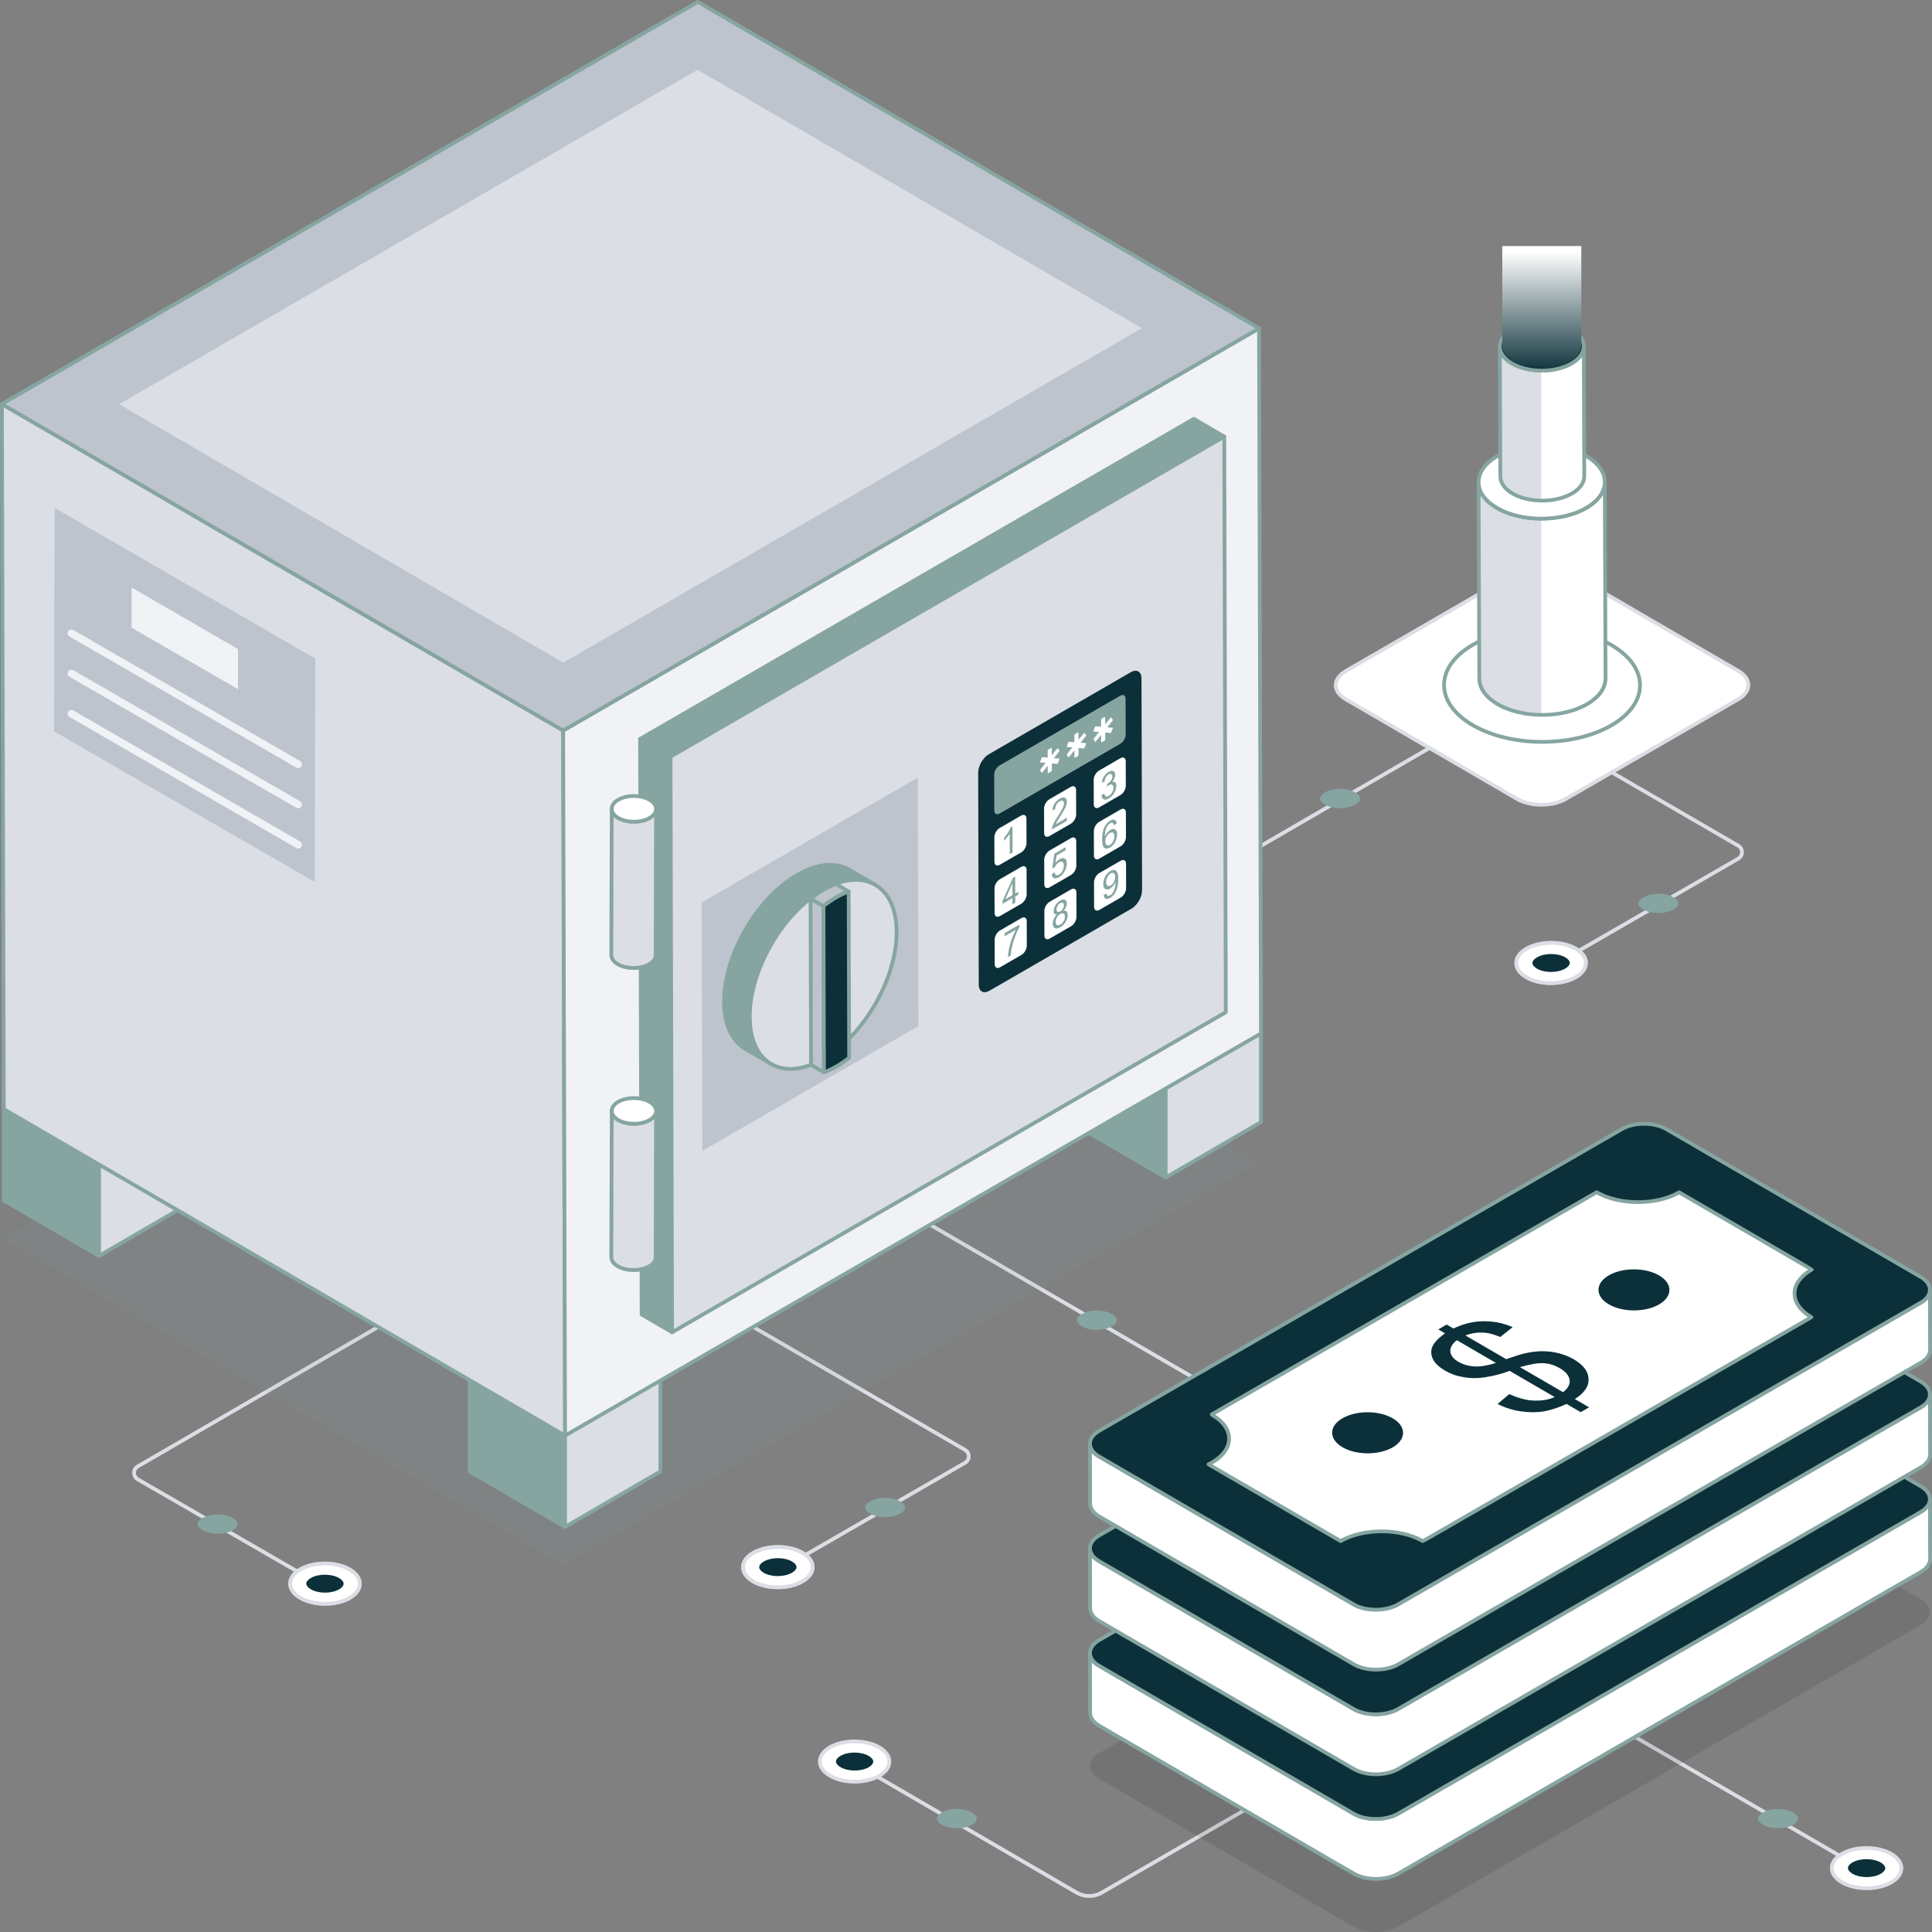 <svg width="266" height="266" viewBox="0 0 266 266" fill="none" xmlns="http://www.w3.org/2000/svg">
<rect x="0" y="0" width="266" height="266" fill="#808080" stroke="none"/>
<path d="M149.959 261.307C149.32 261.307 148.68 261.141 148.11 260.81L114.459 241.233C114.335 241.161 114.294 241.002 114.365 240.878C114.436 240.753 114.595 240.712 114.72 240.784L148.371 260.36C149.347 260.929 150.562 260.929 151.54 260.365L185.42 240.784C185.54 240.712 185.701 240.754 185.774 240.879C185.845 241.003 185.802 241.162 185.679 241.233L151.799 260.814C151.232 261.143 150.596 261.307 149.959 261.307Z" fill="#DBDEE4"/>
<path d="M46.55 219.861C46.506 219.861 46.461 219.85 46.421 219.827L18.842 203.902C18.44 203.67 18.199 203.253 18.198 202.789C18.198 202.324 18.438 201.907 18.84 201.674L58.205 178.83C58.325 178.758 58.486 178.799 58.558 178.924C58.63 179.048 58.589 179.207 58.464 179.279L19.099 202.123C18.859 202.263 18.716 202.511 18.716 202.788C18.718 203.066 18.861 203.314 19.101 203.452L46.68 219.378C46.803 219.449 46.846 219.608 46.775 219.732C46.727 219.815 46.64 219.861 46.55 219.861Z" fill="#DBDEE4"/>
<path d="M41.365 220.001C39.487 218.919 39.477 217.164 41.342 216.081C43.207 214.999 46.242 215 48.12 216.082C49.997 217.164 50.006 218.919 48.141 220.001C46.276 221.083 43.242 221.083 41.365 220.001Z" fill="white"/>
<path d="M44.756 221.066C43.482 221.066 42.208 220.786 41.235 220.226C40.24 219.652 39.692 218.874 39.691 218.034C39.69 217.2 40.229 216.427 41.212 215.857C43.144 214.735 46.303 214.735 48.249 215.857C49.244 216.43 49.792 217.208 49.794 218.047C49.795 218.881 49.254 219.655 48.271 220.225C47.303 220.786 46.03 221.066 44.756 221.066ZM44.725 215.527C43.545 215.527 42.366 215.786 41.471 216.306C40.657 216.779 40.208 217.393 40.209 218.034C40.21 218.68 40.666 219.299 41.494 219.776C43.298 220.815 46.22 220.814 48.011 219.776C48.827 219.302 49.275 218.689 49.275 218.048C49.274 217.402 48.817 216.783 47.99 216.307C47.089 215.787 45.906 215.527 44.725 215.527Z" fill="#DBDEE4"/>
<path d="M44.731 216.805C45.462 216.805 46.171 216.971 46.674 217.261C47.078 217.494 47.31 217.78 47.31 218.046C47.31 218.309 47.083 218.591 46.687 218.822C46.188 219.111 45.482 219.277 44.751 219.277C44.02 219.277 43.312 219.111 42.809 218.821C42.405 218.588 42.173 218.302 42.173 218.035C42.172 217.773 42.4 217.49 42.796 217.26C43.294 216.971 44 216.805 44.731 216.805Z" fill="#0B3039"/>
<path d="M41.365 220.001C39.488 218.919 39.477 217.164 41.342 216.081C43.207 214.999 46.243 215 48.12 216.082C49.997 217.164 50.007 218.919 48.141 220.001C46.276 221.083 43.242 221.083 41.365 220.001Z" fill="white"/>
<path d="M44.757 221.066C43.483 221.066 42.209 220.786 41.235 220.226C40.241 219.652 39.692 218.874 39.691 218.034C39.69 217.2 40.23 216.427 41.212 215.857C43.144 214.735 46.303 214.735 48.249 215.857C49.244 216.43 49.792 217.208 49.794 218.047C49.795 218.881 49.254 219.655 48.271 220.225C47.304 220.786 46.031 221.066 44.757 221.066ZM44.725 215.527C43.545 215.527 42.367 215.786 41.471 216.306C40.657 216.779 40.209 217.393 40.209 218.034C40.211 218.68 40.666 219.299 41.495 219.776C43.298 220.815 46.22 220.814 48.011 219.776C48.827 219.302 49.275 218.689 49.275 218.048C49.274 217.402 48.818 216.783 47.99 216.307C47.089 215.787 45.906 215.527 44.725 215.527Z" fill="#DBDEE4"/>
<path d="M44.731 216.805C45.463 216.805 46.171 216.971 46.674 217.261C47.078 217.494 47.31 217.78 47.31 218.046C47.311 218.309 47.084 218.591 46.687 218.822C46.188 219.111 45.482 219.277 44.751 219.277C44.02 219.277 43.312 219.111 42.81 218.821C42.405 218.588 42.173 218.302 42.173 218.035C42.172 217.773 42.4 217.49 42.796 217.26C43.295 216.971 44 216.805 44.731 216.805Z" fill="#0B3039"/>
<path d="M29.961 208.506C30.747 208.506 31.508 208.685 32.048 208.996C32.482 209.246 32.731 209.553 32.732 209.839C32.732 210.121 32.488 210.425 32.062 210.672C31.526 210.983 30.768 211.161 29.983 211.161C29.198 211.161 28.438 210.982 27.898 210.671C27.464 210.421 27.215 210.113 27.214 209.827C27.214 209.545 27.458 209.242 27.883 208.995C28.419 208.684 29.176 208.506 29.961 208.506Z" fill="#86A5A1"/>
<path d="M164.693 121.897C164.604 121.897 164.517 121.851 164.469 121.768C164.397 121.644 164.439 121.485 164.563 121.413L210.633 94.661C210.754 94.588 210.915 94.63 210.987 94.755C211.059 94.879 211.017 95.038 210.893 95.109L164.823 121.862C164.782 121.886 164.737 121.897 164.693 121.897Z" fill="#DBDEE4"/>
<path d="M184.515 108.613C183.729 108.613 182.968 108.792 182.428 109.104C181.994 109.354 181.745 109.662 181.744 109.947C181.744 110.229 181.988 110.533 182.414 110.781C182.95 111.092 183.708 111.27 184.493 111.27C185.278 111.27 186.038 111.092 186.578 110.78C187.012 110.53 187.262 110.222 187.262 109.936C187.262 109.653 187.018 109.35 186.593 109.102C186.057 108.792 185.3 108.613 184.515 108.613Z" fill="#86A5A1"/>
<path d="M105.286 217.584C105.197 217.584 105.11 217.538 105.062 217.455C104.991 217.33 105.033 217.172 105.157 217.1L132.736 201.177C132.976 201.038 133.12 200.79 133.12 200.513C133.12 200.236 132.977 199.987 132.738 199.848L93.374 177.008C93.249 176.936 93.207 176.778 93.279 176.653C93.35 176.528 93.51 176.487 93.633 176.559L132.998 199.399C133.4 199.632 133.639 200.049 133.639 200.514C133.638 200.978 133.398 201.394 132.996 201.626L105.416 217.55C105.376 217.573 105.331 217.584 105.286 217.584Z" fill="#DBDEE4"/>
<path d="M110.472 217.724C112.35 216.642 112.36 214.887 110.495 213.805C108.63 212.723 105.595 212.723 103.717 213.805C101.84 214.887 101.831 216.641 103.696 217.723C105.561 218.805 108.595 218.806 110.472 217.724Z" fill="white"/>
<path d="M107.081 218.79C105.806 218.79 104.533 218.51 103.567 217.949C102.583 217.378 102.042 216.605 102.043 215.771C102.045 214.932 102.593 214.154 103.588 213.581C105.534 212.459 108.692 212.458 110.624 213.581C111.607 214.15 112.147 214.924 112.146 215.758C112.145 216.597 111.597 217.376 110.602 217.95C109.629 218.51 108.354 218.79 107.081 218.79ZM107.111 213.251C105.931 213.251 104.748 213.511 103.847 214.031C103.02 214.507 102.563 215.125 102.562 215.772C102.562 216.413 103.011 217.026 103.826 217.5C105.616 218.538 108.54 218.538 110.343 217.5C111.17 217.022 111.627 216.404 111.628 215.757C111.628 215.116 111.18 214.502 110.365 214.03C109.47 213.511 108.291 213.251 107.111 213.251Z" fill="#DBDEE4"/>
<path d="M107.107 214.528C106.375 214.528 105.667 214.695 105.163 214.985C104.759 215.217 104.528 215.504 104.527 215.769C104.527 216.032 104.754 216.315 105.151 216.545C105.65 216.834 106.355 217 107.086 217C107.817 217 108.525 216.834 109.028 216.544C109.432 216.311 109.664 216.025 109.665 215.759C109.665 215.496 109.438 215.214 109.041 214.984C108.543 214.694 107.838 214.528 107.107 214.528Z" fill="#0B3039"/>
<path d="M110.472 217.724C112.349 216.642 112.36 214.887 110.495 213.805C108.63 212.723 105.594 212.724 103.717 213.806C101.84 214.887 101.831 216.642 103.696 217.724C105.561 218.806 108.595 218.806 110.472 217.724Z" fill="white"/>
<path d="M107.08 218.79C105.805 218.79 104.532 218.51 103.566 217.949C102.583 217.379 102.042 216.605 102.043 215.771C102.045 214.932 102.593 214.154 103.587 213.581C105.534 212.46 108.691 212.459 110.624 213.581C111.606 214.151 112.147 214.924 112.146 215.758C112.145 216.598 111.596 217.376 110.602 217.95C109.628 218.51 108.353 218.79 107.08 218.79ZM107.111 213.251C105.931 213.251 104.748 213.511 103.847 214.031C103.019 214.507 102.562 215.126 102.561 215.772C102.561 216.413 103.01 217.026 103.825 217.5C105.616 218.539 108.54 218.539 110.342 217.5C111.17 217.023 111.626 216.404 111.627 215.757C111.627 215.116 111.18 214.503 110.364 214.03C109.469 213.511 108.29 213.251 107.111 213.251Z" fill="#DBDEE4"/>
<path d="M107.106 214.529C106.374 214.529 105.666 214.695 105.163 214.985C104.759 215.218 104.527 215.504 104.527 215.77C104.526 216.032 104.754 216.315 105.15 216.545C105.649 216.835 106.355 217 107.086 217C107.817 217 108.524 216.834 109.027 216.544C109.432 216.311 109.664 216.025 109.664 215.759C109.665 215.496 109.437 215.214 109.041 214.984C108.542 214.694 107.837 214.529 107.106 214.529Z" fill="#0B3039"/>
<path d="M121.877 206.23C121.091 206.23 120.33 206.409 119.79 206.72C119.356 206.97 119.107 207.277 119.107 207.563C119.106 207.845 119.35 208.148 119.777 208.396C120.312 208.706 121.07 208.885 121.855 208.885C122.64 208.885 123.4 208.706 123.94 208.395C124.375 208.145 124.624 207.837 124.624 207.551C124.625 207.269 124.381 206.966 123.955 206.719C123.419 206.408 122.662 206.23 121.877 206.23Z" fill="#86A5A1"/>
<path d="M211.747 134.404C211.658 134.404 211.571 134.358 211.522 134.275C211.451 134.151 211.494 133.992 211.617 133.92L239.197 117.997C239.437 117.859 239.581 117.611 239.581 117.334C239.581 117.057 239.438 116.808 239.199 116.669L199.833 93.828C199.708 93.756 199.667 93.598 199.739 93.474C199.81 93.348 199.97 93.307 200.092 93.379L239.458 116.22C239.86 116.453 240.099 116.87 240.099 117.334C240.098 117.799 239.858 118.215 239.456 118.447L211.876 134.37C211.836 134.393 211.791 134.404 211.747 134.404Z" fill="#DBDEE4"/>
<path d="M216.934 134.544C218.811 133.462 218.822 131.707 216.957 130.625C215.092 129.543 212.056 129.543 210.179 130.625C208.302 131.707 208.293 133.462 210.158 134.544C212.023 135.626 215.057 135.626 216.934 134.544Z" fill="white"/>
<path d="M213.542 135.61C212.268 135.61 210.995 135.329 210.028 134.768C209.045 134.198 208.505 133.425 208.506 132.59C208.507 131.751 209.055 130.974 210.049 130.401C211.994 129.279 215.153 129.278 217.086 130.401C218.069 130.97 218.61 131.743 218.609 132.577C218.607 133.417 218.059 134.195 217.063 134.769C216.091 135.329 214.815 135.61 213.542 135.61ZM213.573 130.071C212.392 130.071 211.21 130.331 210.308 130.851C209.481 131.327 209.025 131.945 209.024 132.591C209.023 133.232 209.472 133.846 210.287 134.319C212.08 135.358 215.001 135.358 216.804 134.319C217.632 133.842 218.089 133.223 218.09 132.576C218.09 131.935 217.642 131.322 216.827 130.849C215.932 130.33 214.753 130.071 213.573 130.071Z" fill="#DBDEE4"/>
<path d="M213.568 131.349C212.836 131.349 212.128 131.515 211.625 131.805C211.221 132.038 210.989 132.324 210.988 132.59C210.988 132.852 211.215 133.135 211.612 133.365C212.111 133.655 212.816 133.821 213.547 133.821C214.278 133.821 214.986 133.654 215.489 133.365C215.893 133.132 216.126 132.845 216.126 132.579C216.126 132.316 215.899 132.034 215.503 131.804C215.004 131.515 214.299 131.349 213.568 131.349Z" fill="#0B3039"/>
<path d="M216.934 134.544C218.812 133.462 218.822 131.707 216.957 130.625C215.092 129.543 212.057 129.543 210.179 130.625C208.302 131.707 208.293 133.462 210.158 134.544C212.023 135.626 215.057 135.626 216.934 134.544Z" fill="white"/>
<path d="M213.542 135.61C212.268 135.61 210.995 135.329 210.028 134.768C209.046 134.198 208.505 133.425 208.506 132.59C208.507 131.751 209.056 130.974 210.049 130.401C211.995 129.279 215.154 129.278 217.087 130.401C218.069 130.97 218.61 131.743 218.609 132.577C218.607 133.417 218.059 134.195 217.064 134.769C216.091 135.329 214.815 135.61 213.542 135.61ZM213.574 130.071C212.393 130.071 211.21 130.331 210.309 130.851C209.481 131.327 209.026 131.945 209.025 132.591C209.023 133.232 209.472 133.846 210.287 134.319C212.08 135.358 215.002 135.358 216.804 134.319C217.633 133.842 218.089 133.223 218.09 132.576C218.09 131.935 217.643 131.322 216.828 130.849C215.932 130.33 214.754 130.071 213.574 130.071Z" fill="#DBDEE4"/>
<path d="M213.568 131.349C212.837 131.349 212.128 131.515 211.625 131.805C211.221 132.038 210.989 132.324 210.989 132.59C210.988 132.852 211.216 133.135 211.612 133.365C212.111 133.655 212.817 133.821 213.548 133.821C214.279 133.821 214.987 133.654 215.49 133.365C215.894 133.132 216.126 132.845 216.126 132.579C216.127 132.316 215.9 132.034 215.503 131.804C215.005 131.515 214.299 131.349 213.568 131.349Z" fill="#0B3039"/>
<path d="M228.339 123.05C227.553 123.05 226.792 123.229 226.252 123.54C225.818 123.791 225.569 124.098 225.568 124.383C225.568 124.665 225.812 124.969 226.238 125.216C226.774 125.527 227.532 125.705 228.317 125.705C229.102 125.705 229.862 125.527 230.402 125.215C230.836 124.965 231.086 124.658 231.086 124.372C231.086 124.09 230.842 123.786 230.417 123.539C229.881 123.228 229.124 123.05 228.339 123.05Z" fill="#86A5A1"/>
<path d="M170.828 193.719C170.783 193.719 170.738 193.707 170.698 193.684L109.591 158.2C109.466 158.128 109.425 157.97 109.497 157.845C109.568 157.72 109.729 157.679 109.85 157.751L170.957 193.235C171.082 193.307 171.123 193.465 171.051 193.59C171.004 193.673 170.917 193.719 170.828 193.719Z" fill="#DBDEE4"/>
<path d="M151.006 180.436C151.792 180.436 152.552 180.614 153.093 180.926C153.527 181.176 153.776 181.484 153.776 181.769C153.776 182.052 153.532 182.356 153.106 182.603C152.57 182.914 151.813 183.093 151.028 183.093C150.243 183.093 149.483 182.914 148.943 182.602C148.508 182.352 148.259 182.044 148.259 181.758C148.258 181.476 148.502 181.172 148.928 180.925C149.463 180.614 150.221 180.436 151.006 180.436Z" fill="#86A5A1"/>
<path d="M257.832 258.403C257.788 258.403 257.743 258.391 257.703 258.368L203.384 226.826C203.259 226.754 203.218 226.595 203.29 226.471C203.361 226.345 203.521 226.304 203.643 226.376L257.962 257.919C258.087 257.991 258.128 258.149 258.056 258.273C258.009 258.357 257.922 258.403 257.832 258.403Z" fill="#DBDEE4"/>
<path d="M253.617 259.166C251.74 258.083 251.73 256.326 253.595 255.243C255.46 254.16 258.495 254.161 260.373 255.244C262.25 256.326 262.259 258.082 260.394 259.165C258.529 260.248 255.495 260.249 253.617 259.166Z" fill="white"/>
<path d="M257.009 260.232C255.735 260.232 254.46 259.952 253.488 259.391C252.493 258.817 251.945 258.038 251.944 257.198C251.943 256.363 252.482 255.589 253.465 255.019C255.398 253.896 258.557 253.896 260.502 255.019C261.496 255.593 262.045 256.371 262.046 257.21C262.047 258.046 261.506 258.82 260.523 259.39C259.556 259.952 258.283 260.232 257.009 260.232ZM256.978 254.688C255.798 254.688 254.619 254.948 253.724 255.468C252.91 255.941 252.461 256.555 252.462 257.197C252.463 257.844 252.919 258.463 253.747 258.941C255.548 259.981 258.472 259.981 260.264 258.941C261.079 258.468 261.528 257.853 261.527 257.212C261.526 256.565 261.07 255.946 260.243 255.469C259.342 254.948 258.159 254.688 256.978 254.688Z" fill="#DBDEE4"/>
<path d="M256.984 255.968C257.716 255.968 258.424 256.134 258.927 256.424C259.331 256.657 259.563 256.944 259.564 257.21C259.564 257.473 259.337 257.755 258.94 257.986C258.441 258.276 257.736 258.442 257.005 258.442C256.273 258.442 255.566 258.275 255.063 257.985C254.658 257.752 254.426 257.465 254.426 257.199C254.426 256.936 254.653 256.653 255.049 256.423C255.548 256.134 256.253 255.968 256.984 255.968Z" fill="#0B3039"/>
<path d="M244.8 249.061C245.585 249.061 246.346 249.24 246.886 249.551C247.32 249.802 247.569 250.109 247.57 250.395C247.57 250.677 247.326 250.981 246.9 251.229C246.364 251.54 245.606 251.718 244.822 251.718C244.036 251.718 243.276 251.539 242.736 251.228C242.302 250.977 242.053 250.67 242.052 250.383C242.052 250.101 242.296 249.797 242.722 249.55C243.257 249.239 244.015 249.061 244.8 249.061Z" fill="#86A5A1"/>
<g opacity="0.1">
<path d="M0.26 170.524L77.536 215.475L173.348 160.104L96.072 115.153L0.26 170.524Z" fill="#86A5A1"/>
</g>
<path d="M64.679 182.493V202.595L77.799 210.227V190.125L64.679 182.493Z" fill="#86A5A1"/>
<path d="M77.799 210.486C77.754 210.486 77.709 210.475 77.668 210.451L64.549 202.82C64.469 202.773 64.42 202.687 64.42 202.595V182.493C64.42 182.4 64.47 182.314 64.55 182.268C64.631 182.222 64.729 182.222 64.81 182.268L77.93 189.9C78.009 189.947 78.058 190.033 78.058 190.125V210.227C78.058 210.319 78.008 210.405 77.929 210.452C77.888 210.475 77.843 210.486 77.799 210.486ZM64.938 202.445L77.54 209.776V190.274L64.938 182.944V202.445Z" fill="#86A5A1"/>
<path d="M90.92 182.493V202.595L77.8 210.227V190.125L90.92 182.493Z" fill="#DBDEE4"/>
<path d="M77.799 210.487C77.755 210.487 77.71 210.475 77.67 210.452C77.59 210.406 77.54 210.32 77.54 210.227V190.125C77.54 190.033 77.59 189.947 77.669 189.901L90.788 182.268C90.87 182.222 90.968 182.222 91.049 182.268C91.129 182.315 91.178 182.4 91.178 182.493V202.596C91.178 202.688 91.129 202.774 91.05 202.82L77.93 210.452C77.889 210.475 77.844 210.487 77.799 210.487ZM78.059 190.275V209.776L90.66 202.446V182.944L78.059 190.275Z" fill="#86A5A1"/>
<path d="M64.679 182.493L77.799 174.861L90.919 182.493L77.799 190.125L64.679 182.493Z" fill="white"/>
<path d="M77.799 190.385C77.754 190.385 77.709 190.373 77.668 190.35L64.549 182.718C64.469 182.671 64.42 182.586 64.42 182.493C64.42 182.401 64.47 182.315 64.549 182.269L77.668 174.637C77.749 174.59 77.849 174.59 77.93 174.637L91.049 182.269C91.129 182.315 91.178 182.401 91.178 182.493C91.178 182.586 91.128 182.671 91.049 182.718L77.93 190.35C77.889 190.373 77.843 190.385 77.799 190.385ZM65.195 182.493L77.799 189.825L90.403 182.493L77.799 175.162L65.195 182.493Z" fill="#86A5A1"/>
<path d="M147.372 134.39V154.492L160.492 162.124V142.022L147.372 134.39Z" fill="#86A5A1"/>
<path d="M160.492 162.384C160.447 162.384 160.402 162.372 160.361 162.349L147.241 154.717C147.162 154.67 147.113 154.584 147.113 154.492V134.39C147.113 134.297 147.162 134.211 147.242 134.165C147.323 134.119 147.422 134.119 147.503 134.165L160.622 141.797C160.702 141.844 160.751 141.93 160.751 142.022V162.124C160.751 162.217 160.701 162.303 160.621 162.349C160.581 162.372 160.537 162.384 160.492 162.384ZM147.631 154.343L160.233 161.673V142.172L147.631 134.841V154.343Z" fill="#86A5A1"/>
<path d="M173.612 134.39V154.492L160.492 162.124V142.022L173.612 134.39Z" fill="#DBDEE4"/>
<path d="M160.492 162.384C160.448 162.384 160.403 162.372 160.363 162.349C160.283 162.303 160.233 162.217 160.233 162.124V142.022C160.233 141.93 160.283 141.844 160.361 141.797L173.481 134.165C173.562 134.119 173.661 134.119 173.742 134.165C173.822 134.211 173.871 134.297 173.871 134.39V154.492C173.871 154.585 173.822 154.67 173.743 154.717L160.623 162.349C160.582 162.372 160.537 162.384 160.492 162.384ZM160.752 142.171V161.673L173.353 154.343V134.841L160.752 142.171Z" fill="#86A5A1"/>
<path d="M147.372 134.39L160.492 126.758L173.612 134.39L160.492 142.022L147.372 134.39Z" fill="white"/>
<path d="M160.492 142.282C160.448 142.282 160.402 142.27 160.361 142.247L147.242 134.614C147.163 134.568 147.113 134.482 147.113 134.39C147.113 134.298 147.163 134.212 147.242 134.166L160.361 126.534C160.443 126.487 160.542 126.487 160.623 126.534L173.743 134.166C173.822 134.212 173.871 134.298 173.871 134.39C173.871 134.482 173.822 134.568 173.743 134.614L160.623 142.247C160.582 142.27 160.537 142.282 160.492 142.282ZM147.888 134.39L160.492 141.722L173.097 134.39L160.492 127.058L147.888 134.39Z" fill="#86A5A1"/>
<path d="M0.522 145.174V165.276L13.642 172.908V152.805L0.522 145.174Z" fill="#86A5A1"/>
<path d="M13.642 173.168C13.598 173.168 13.552 173.156 13.511 173.133L0.391 165.501C0.312 165.454 0.262 165.368 0.262 165.276V145.174C0.262 145.081 0.312 144.996 0.392 144.949C0.473 144.903 0.571 144.903 0.652 144.949L13.773 152.581C13.852 152.628 13.901 152.713 13.901 152.806V172.908C13.901 173.001 13.852 173.086 13.772 173.133C13.731 173.156 13.687 173.168 13.642 173.168ZM0.78 165.126L13.383 172.457V152.955L0.78 145.625V165.126Z" fill="#86A5A1"/>
<path d="M26.762 145.174V165.276L13.642 172.908V152.805L26.762 145.174Z" fill="#DBDEE4"/>
<path d="M13.642 173.168C13.598 173.168 13.553 173.156 13.513 173.133C13.433 173.086 13.383 173.001 13.383 172.908V152.806C13.383 152.713 13.433 152.628 13.512 152.581L26.631 144.949C26.712 144.903 26.811 144.903 26.892 144.949C26.972 144.996 27.021 145.081 27.021 145.174V165.276C27.021 165.368 26.972 165.454 26.893 165.5L13.773 173.133C13.733 173.156 13.687 173.168 13.642 173.168ZM13.902 152.955V172.457L26.503 165.126V145.625L13.902 152.955Z" fill="#86A5A1"/>
<path d="M0.522 145.174L13.642 137.542L26.762 145.174L13.642 152.805L0.522 145.174Z" fill="white"/>
<path d="M13.642 153.065C13.598 153.065 13.552 153.053 13.511 153.03L0.391 145.398C0.312 145.352 0.262 145.266 0.262 145.174C0.262 145.082 0.312 144.996 0.391 144.949L13.511 137.317C13.592 137.271 13.692 137.271 13.773 137.317L26.893 144.949C26.972 144.996 27.021 145.082 27.021 145.174C27.021 145.266 26.972 145.352 26.893 145.398L13.773 153.03C13.732 153.053 13.687 153.065 13.642 153.065ZM1.038 145.174L13.642 152.506L26.246 145.174L13.642 137.842L1.038 145.174Z" fill="#86A5A1"/>
<path d="M83.214 97.071V117.173L96.335 124.805V104.703L83.214 97.071Z" fill="#86A5A1"/>
<path d="M96.334 125.065C96.29 125.065 96.244 125.053 96.204 125.03L83.084 117.398C83.005 117.351 82.955 117.266 82.955 117.173V97.071C82.955 96.978 83.005 96.893 83.085 96.846C83.166 96.8 83.264 96.8 83.345 96.847L96.465 104.478C96.544 104.525 96.594 104.61 96.594 104.703V124.805C96.594 124.898 96.544 124.984 96.464 125.03C96.423 125.053 96.379 125.065 96.334 125.065ZM83.474 117.024L96.075 124.354V104.853L83.474 97.523V117.024Z" fill="#86A5A1"/>
<path d="M109.454 97.071V117.173L96.334 124.805V104.703L109.454 97.071Z" fill="#DBDEE4"/>
<path d="M96.334 125.065C96.289 125.065 96.244 125.053 96.204 125.03C96.124 124.984 96.074 124.898 96.074 124.805V104.703C96.074 104.611 96.124 104.525 96.203 104.478L109.324 96.847C109.405 96.8 109.503 96.8 109.584 96.846C109.664 96.893 109.714 96.978 109.714 97.071V117.173C109.714 117.265 109.664 117.351 109.585 117.398L96.464 125.03C96.424 125.053 96.378 125.065 96.334 125.065ZM96.593 104.852V124.354L109.195 117.023V97.522L96.593 104.852Z" fill="#86A5A1"/>
<path d="M83.214 97.071L96.334 89.439L109.454 97.071L96.334 104.703L83.214 97.071Z" fill="white"/>
<path d="M96.334 104.962C96.29 104.962 96.244 104.951 96.204 104.928L83.084 97.296C83.005 97.249 82.955 97.164 82.955 97.071C82.955 96.979 83.005 96.893 83.084 96.847L96.204 89.215C96.284 89.168 96.384 89.168 96.465 89.215L109.586 96.847C109.665 96.894 109.714 96.979 109.714 97.071C109.714 97.164 109.665 97.249 109.586 97.296L96.465 104.928C96.424 104.951 96.379 104.962 96.334 104.962ZM83.73 97.071L96.334 104.403L108.939 97.071L96.334 89.739L83.73 97.071Z" fill="#86A5A1"/>
<path d="M0.26 55.63L0.524 152.707L77.8 197.659L77.536 100.582L0.26 55.63Z" fill="#DBDEE4"/>
<path d="M77.8 197.918C77.756 197.918 77.71 197.907 77.67 197.883L0.394 152.932C0.315 152.885 0.266 152.8 0.266 152.708L0.001 55.63C0.001 55.538 0.051 55.452 0.131 55.405C0.212 55.359 0.31 55.359 0.391 55.405L77.667 100.357C77.746 100.404 77.795 100.489 77.795 100.581L78.06 197.658C78.06 197.751 78.01 197.837 77.93 197.883C77.889 197.907 77.845 197.918 77.8 197.918ZM0.784 152.558L77.54 197.207L77.277 100.731L0.521 56.081L0.784 152.558Z" fill="#86A5A1"/>
<path d="M77.536 100.58L77.8 197.658L173.612 142.287L173.348 45.209L77.536 100.58Z" fill="#F1F2F5"/>
<path d="M77.799 197.917C77.755 197.917 77.71 197.905 77.67 197.883C77.59 197.836 77.54 197.751 77.54 197.658L77.276 100.581C77.276 100.488 77.326 100.402 77.406 100.356L173.218 44.985C173.299 44.938 173.396 44.939 173.477 44.984C173.557 45.03 173.607 45.116 173.607 45.209L173.871 142.286C173.871 142.379 173.821 142.465 173.741 142.511L77.929 197.882C77.889 197.905 77.844 197.917 77.799 197.917ZM77.794 100.73L78.058 197.209L173.353 142.137L173.089 45.658L77.794 100.73Z" fill="#86A5A1"/>
<path d="M0.261 55.629L77.537 100.58L173.349 45.209L96.073 0.258L0.261 55.629Z" fill="#BEC4CD"/>
<path d="M77.536 100.84C77.492 100.84 77.446 100.828 77.406 100.805L0.13 55.853C0.05 55.807 0.002 55.721 0.002 55.628C0.002 55.536 0.051 55.45 0.131 55.404L95.944 0.033C96.025 -0.013 96.123 -0.013 96.204 0.033L173.479 44.985C173.559 45.032 173.608 45.117 173.608 45.21C173.608 45.302 173.558 45.388 173.478 45.434L77.666 100.805C77.625 100.828 77.581 100.84 77.536 100.84ZM0.779 55.63L77.536 100.281L172.831 45.209L96.073 0.558L0.779 55.63Z" fill="#86A5A1"/>
<path d="M16.393 55.652L96.059 9.612L157.215 45.187L77.549 91.227L16.393 55.652Z" fill="#DBDEE4"/>
<path d="M92.534 183.429L88.339 180.989L88.127 101.737L92.321 104.177L92.534 183.429Z" fill="#86A5A1"/>
<path d="M92.534 183.688C92.489 183.688 92.444 183.677 92.403 183.653L88.209 181.213C88.129 181.167 88.08 181.082 88.08 180.989L87.867 101.737C87.867 101.644 87.917 101.558 87.997 101.512C88.078 101.465 88.176 101.465 88.257 101.512L92.452 103.952C92.531 103.999 92.58 104.084 92.58 104.176L92.793 183.428C92.793 183.521 92.743 183.607 92.663 183.653C92.623 183.677 92.578 183.688 92.534 183.688ZM88.598 180.839L92.273 182.977L92.062 104.326L88.387 102.188L88.598 180.839Z" fill="#86A5A1"/>
<path d="M92.32 104.176L88.125 101.736L164.364 57.672L168.558 60.112L92.32 104.176Z" fill="#86A5A1"/>
<path d="M92.32 104.436C92.275 104.436 92.229 104.424 92.189 104.401L87.994 101.96C87.914 101.914 87.866 101.828 87.866 101.735C87.866 101.643 87.915 101.557 87.995 101.511L164.235 57.447C164.316 57.4 164.414 57.4 164.495 57.447L168.69 59.887C168.77 59.934 168.818 60.019 168.818 60.112C168.818 60.205 168.769 60.29 168.689 60.336L92.449 104.401C92.409 104.424 92.364 104.436 92.32 104.436ZM88.642 101.736L92.32 103.876L168.041 60.111L164.364 57.972L88.642 101.736Z" fill="#86A5A1"/>
<path d="M168.559 60.112L168.771 139.365L92.532 183.429L92.32 104.176L168.559 60.112Z" fill="#DBDEE4"/>
<path d="M92.532 183.688C92.488 183.688 92.443 183.677 92.403 183.654C92.323 183.608 92.273 183.522 92.273 183.43L92.06 104.178C92.06 104.085 92.11 103.999 92.19 103.952L168.429 59.888C168.51 59.841 168.608 59.842 168.689 59.887C168.769 59.934 168.818 60.019 168.818 60.112L169.03 139.365C169.03 139.457 168.98 139.543 168.9 139.59L92.662 183.654C92.621 183.677 92.577 183.688 92.532 183.688ZM92.579 104.326L92.79 182.98L168.511 139.215L168.301 60.561L92.579 104.326Z" fill="#86A5A1"/>
<path d="M90.327 111.375L90.27 131.51C90.268 131.961 89.973 132.41 89.382 132.754C88.194 133.445 86.26 133.445 85.064 132.754C84.465 132.407 84.165 131.952 84.166 131.497L84.224 111.362C84.222 111.817 84.522 112.272 85.121 112.618C86.317 113.31 88.251 113.31 89.439 112.618C90.03 112.275 90.325 111.825 90.327 111.375Z" fill="#DBDEE4"/>
<path d="M87.225 133.537C86.402 133.537 85.578 133.351 84.934 132.979C84.27 132.595 83.906 132.069 83.907 131.497L83.965 111.365C83.965 111.364 83.965 111.362 83.965 111.361C83.966 111.218 84.081 111.102 84.224 111.102H84.225C84.368 111.103 84.483 111.219 84.483 111.362V111.363C84.481 111.741 84.754 112.107 85.251 112.394C86.372 113.042 88.194 113.043 89.309 112.394C89.797 112.11 90.066 111.748 90.067 111.375V111.375C90.067 111.231 90.184 111.116 90.327 111.116C90.327 111.116 90.327 111.116 90.328 111.116C90.471 111.116 90.586 111.232 90.586 111.376L90.529 131.511C90.528 132.077 90.167 132.598 89.514 132.979C88.873 133.351 88.05 133.537 87.225 133.537ZM84.48 112.466L84.425 131.497C84.424 131.876 84.697 132.243 85.193 132.529C86.316 133.177 88.137 133.178 89.252 132.529C89.74 132.246 90.01 131.884 90.011 131.51L90.064 112.478C89.925 112.61 89.759 112.732 89.57 112.843C88.31 113.576 86.257 113.575 84.992 112.843C84.794 112.729 84.623 112.602 84.48 112.466Z" fill="#86A5A1"/>
<path d="M89.425 110.114C90.622 110.805 90.628 111.927 89.439 112.618C88.251 113.309 86.317 113.309 85.121 112.618C83.929 111.929 83.923 110.808 85.111 110.117C86.3 109.425 88.234 109.425 89.425 110.114Z" fill="white"/>
<path d="M87.283 113.391C86.454 113.391 85.624 113.208 84.991 112.843C84.33 112.46 83.965 111.936 83.964 111.366C83.963 110.798 84.325 110.274 84.981 109.892C86.238 109.161 88.29 109.158 89.555 109.89C90.219 110.273 90.585 110.799 90.586 111.371C90.587 111.938 90.225 112.461 89.57 112.843C88.94 113.209 88.112 113.391 87.283 113.391ZM87.27 109.854C86.535 109.854 85.8 110.016 85.242 110.341C84.752 110.626 84.482 110.99 84.483 111.365C84.483 111.742 84.756 112.108 85.251 112.393C86.372 113.042 88.194 113.043 89.309 112.393C89.799 112.109 90.068 111.746 90.067 111.371C90.067 110.993 89.793 110.626 89.296 110.339C88.736 110.015 88.002 109.854 87.27 109.854Z" fill="#86A5A1"/>
<path d="M90.327 152.964L90.27 173.099C90.268 173.549 89.973 173.999 89.382 174.342C88.194 175.033 86.26 175.033 85.064 174.342C84.465 173.996 84.165 173.54 84.166 173.085L84.224 152.95C84.222 153.405 84.522 153.861 85.121 154.207C86.317 154.898 88.251 154.898 89.439 154.207C90.03 153.863 90.325 153.414 90.327 152.964Z" fill="#DBDEE4"/>
<path d="M87.226 175.125C86.402 175.125 85.578 174.939 84.934 174.567C84.27 174.183 83.906 173.657 83.907 173.085L83.965 152.953C83.965 152.952 83.965 152.95 83.965 152.949C83.966 152.806 84.081 152.69 84.224 152.69H84.225C84.368 152.691 84.483 152.807 84.483 152.95V152.951C84.481 153.329 84.755 153.695 85.251 153.982C86.372 154.63 88.194 154.631 89.309 153.982C89.797 153.698 90.067 153.336 90.068 152.963V152.963C90.068 152.819 90.184 152.704 90.327 152.704C90.327 152.704 90.327 152.704 90.328 152.704C90.471 152.705 90.586 152.821 90.586 152.964L90.53 173.099C90.528 173.665 90.167 174.186 89.514 174.567C88.873 174.939 88.05 175.125 87.226 175.125ZM84.48 154.054L84.426 173.085C84.424 173.464 84.697 173.831 85.193 174.117C86.316 174.766 88.137 174.766 89.252 174.117C89.74 173.834 90.01 173.472 90.011 173.098L90.064 154.066C89.926 154.198 89.76 154.32 89.57 154.431C88.31 155.164 86.258 155.163 84.992 154.431C84.794 154.317 84.623 154.19 84.48 154.054Z" fill="#86A5A1"/>
<path d="M89.425 151.703C90.621 152.394 90.628 153.515 89.439 154.207C88.25 154.898 86.317 154.898 85.12 154.207C83.929 153.518 83.922 152.397 85.111 151.705C86.3 151.014 88.234 151.014 89.425 151.703Z" fill="white"/>
<path d="M87.283 154.98C86.453 154.98 85.624 154.797 84.991 154.431C84.33 154.049 83.965 153.525 83.964 152.954C83.963 152.386 84.325 151.863 84.981 151.48C86.238 150.749 88.29 150.747 89.554 151.478C90.219 151.862 90.584 152.388 90.585 152.959C90.586 153.527 90.225 154.049 89.57 154.431C88.94 154.797 88.111 154.98 87.283 154.98ZM87.27 151.442C86.534 151.442 85.8 151.605 85.242 151.929C84.752 152.214 84.482 152.578 84.483 152.953C84.483 153.33 84.756 153.696 85.25 153.982C86.372 154.63 88.193 154.631 89.308 153.982C89.799 153.697 90.068 153.334 90.067 152.959C90.067 152.581 89.793 152.214 89.295 151.927C88.736 151.604 88.002 151.442 87.27 151.442Z" fill="#86A5A1"/>
<path d="M126.357 107.056L126.454 141.262L96.707 158.453L96.61 124.247L126.357 107.056Z" fill="#BEC4CD"/>
<path d="M120.503 121.827C118.657 120.752 116.114 120.903 113.303 122.533C107.715 125.758 103.208 133.578 103.225 139.996C103.242 143.188 104.366 145.431 106.179 146.489L102.629 144.423C100.816 143.364 99.692 141.122 99.684 137.938C99.659 131.512 104.173 123.692 109.754 120.467C112.565 118.837 115.116 118.686 116.953 119.761L120.503 121.827Z" fill="#86A5A1"/>
<path d="M106.178 146.748C106.134 146.748 106.089 146.737 106.048 146.713L102.498 144.647C100.524 143.493 99.433 141.111 99.424 137.938C99.399 131.446 103.975 123.507 109.624 120.242C112.43 118.615 115.08 118.363 117.083 119.537L120.627 121.599C120.629 121.6 120.631 121.601 120.633 121.602C120.757 121.674 120.798 121.833 120.726 121.957C120.654 122.081 120.495 122.122 120.372 122.051L120.37 122.05C118.528 120.979 116.065 121.231 113.433 122.757C107.93 125.932 103.467 133.665 103.484 139.995C103.5 142.983 104.503 145.209 106.308 146.264H106.309C106.309 146.264 106.309 146.264 106.309 146.264C106.433 146.336 106.474 146.495 106.402 146.619C106.355 146.702 106.268 146.748 106.178 146.748ZM114.291 119.328C112.946 119.328 111.445 119.785 109.883 120.691C104.377 123.873 99.918 131.609 99.943 137.937C99.95 140.918 100.951 143.142 102.76 144.198L104.344 145.12C103.455 143.841 102.976 142.091 102.965 139.997C102.949 133.501 107.529 125.565 113.173 122.307C115.029 121.232 116.814 120.754 118.397 120.902L116.822 119.985C116.073 119.546 115.218 119.328 114.291 119.328Z" fill="#86A5A1"/>
<path d="M113.301 122.53C118.889 119.3 123.431 121.891 123.449 128.313C123.467 134.728 118.955 142.551 113.367 145.781C107.784 149.007 103.247 146.413 103.229 139.998C103.211 133.577 107.718 125.756 113.301 122.53Z" fill="#DBDEE4"/>
<path d="M108.834 147.432C107.825 147.432 106.891 147.196 106.066 146.72C104.079 145.576 102.979 143.189 102.97 139.999C102.952 133.504 107.528 125.566 113.171 122.305C115.967 120.689 118.61 120.435 120.613 121.588C122.6 122.733 123.7 125.121 123.709 128.312C123.727 134.803 119.146 142.74 113.496 146.005C111.857 146.953 110.27 147.432 108.834 147.432ZM113.431 122.754C107.93 125.933 103.47 133.668 103.489 139.998C103.497 142.994 104.504 145.222 106.324 146.27C108.158 147.327 110.613 147.072 113.237 145.556C118.743 142.374 123.208 134.638 123.19 128.313C123.182 125.315 122.174 123.087 120.353 122.038C118.516 120.98 116.058 121.236 113.431 122.754Z" fill="#86A5A1"/>
<path d="M113.441 147.644L111.666 146.611L111.601 123.712L113.376 124.744L113.441 147.644Z" fill="#BEC4CD"/>
<path d="M113.44 147.903C113.396 147.903 113.35 147.892 113.309 147.868L111.535 146.836C111.456 146.79 111.406 146.705 111.406 146.612L111.342 123.712C111.342 123.62 111.391 123.534 111.471 123.487C111.552 123.441 111.651 123.441 111.731 123.487L113.506 124.52C113.585 124.566 113.634 124.652 113.634 124.744L113.699 147.643C113.699 147.736 113.649 147.822 113.569 147.868C113.529 147.891 113.485 147.903 113.44 147.903ZM111.925 146.462L113.18 147.192L113.116 124.894L111.861 124.164L111.925 146.462Z" fill="#86A5A1"/>
<path d="M116.852 122.739C116.282 122.949 115.703 123.218 115.107 123.563C114.52 123.907 113.932 124.302 113.378 124.747L111.599 123.714C112.162 123.277 112.74 122.874 113.336 122.529C113.924 122.194 114.503 121.916 115.073 121.706L116.852 122.739Z" fill="#BEC4CD"/>
<path d="M113.378 125.006C113.334 125.006 113.288 124.995 113.249 124.972L111.469 123.938C111.394 123.895 111.346 123.817 111.341 123.731C111.335 123.645 111.372 123.562 111.44 123.509C112.062 123.026 112.64 122.632 113.207 122.305C113.818 121.955 114.415 121.672 114.984 121.462C115.054 121.436 115.136 121.442 115.203 121.482L116.982 122.515C117.07 122.566 117.12 122.662 117.111 122.762C117.102 122.862 117.036 122.949 116.942 122.984C116.36 123.197 115.802 123.461 115.237 123.787C114.624 124.147 114.053 124.538 113.54 124.949C113.494 124.987 113.436 125.006 113.378 125.006ZM112.066 123.685L113.356 124.434C113.851 124.047 114.395 123.679 114.976 123.339C115.404 123.091 115.828 122.879 116.26 122.695L115.049 121.993C114.542 122.187 114.009 122.443 113.465 122.755C113.014 123.016 112.553 123.322 112.066 123.685Z" fill="#86A5A1"/>
<path d="M115.107 123.565C115.701 123.222 116.28 122.949 116.849 122.738L116.913 145.637C116.346 146.083 115.767 146.479 115.173 146.822C114.583 147.163 113.999 147.439 113.442 147.644L113.377 124.744C113.934 124.305 114.518 123.906 115.107 123.565Z" fill="#0B3039"/>
<path d="M113.441 147.903C113.388 147.903 113.337 147.887 113.293 147.856C113.223 147.808 113.182 147.728 113.182 147.644L113.117 124.745C113.117 124.665 113.154 124.589 113.216 124.54C113.788 124.089 114.38 123.685 114.978 123.341C115.57 122.998 116.168 122.713 116.758 122.494C116.838 122.466 116.925 122.476 116.996 122.524C117.066 122.573 117.107 122.652 117.107 122.737L117.173 145.637C117.173 145.717 117.137 145.792 117.074 145.842C116.487 146.302 115.891 146.707 115.303 147.047C114.706 147.392 114.11 147.674 113.53 147.887C113.502 147.898 113.472 147.903 113.441 147.903ZM113.635 124.87L113.699 147.264C114.141 147.082 114.591 146.859 115.043 146.598C115.577 146.289 116.119 145.924 116.655 145.511L116.59 123.118C116.141 123.304 115.687 123.53 115.237 123.79C114.696 124.103 114.157 124.466 113.635 124.87Z" fill="#86A5A1"/>
<path d="M155.686 92.551C156.497 92.083 157.158 92.46 157.161 93.392L157.244 122.576C157.246 123.509 156.589 124.641 155.778 125.109L136.226 136.409C135.415 136.877 134.761 136.504 134.758 135.571L134.675 106.387C134.673 105.455 135.323 104.319 136.134 103.851L155.686 92.551Z" fill="#0B3039"/>
<path d="M154.3 118.503C154.709 118.267 155.033 118.459 155.034 118.922L155.044 122.303C155.045 122.766 154.723 123.332 154.314 123.568L151.368 125.271C150.966 125.503 150.635 125.315 150.634 124.852L150.624 121.47C150.623 121.008 150.951 120.438 151.353 120.206L154.3 118.503Z" fill="white"/>
<path d="M154.279 111.451C154.688 111.215 155.012 111.4 155.014 111.87L155.023 115.244C155.025 115.714 154.703 116.28 154.294 116.516L151.347 118.219C150.945 118.452 150.614 118.263 150.613 117.793L150.604 114.419C150.602 113.949 150.931 113.387 151.333 113.154L154.279 111.451Z" fill="white"/>
<path d="M154.236 95.787C154.644 95.551 154.969 95.736 154.97 96.206L154.984 101.134C154.985 101.604 154.663 102.163 154.255 102.399L137.629 112.007C137.227 112.239 136.897 112.058 136.895 111.588L136.881 106.659C136.88 106.189 137.208 105.627 137.61 105.395L154.236 95.787Z" fill="#86A5A1"/>
<path d="M140.627 126.404C141.029 126.172 141.36 126.36 141.361 126.823L141.371 130.205C141.372 130.667 141.044 131.237 140.642 131.469L137.688 133.176C137.286 133.408 136.956 133.22 136.954 132.757L136.945 129.376C136.943 128.913 137.272 128.343 137.674 128.111L140.627 126.404Z" fill="white"/>
<path d="M140.607 119.353C141.009 119.121 141.34 119.302 141.341 119.772L141.351 123.146C141.352 123.616 141.024 124.186 140.622 124.418L137.668 126.125C137.266 126.357 136.936 126.169 136.934 125.699L136.925 122.325C136.923 121.854 137.252 121.292 137.654 121.06L140.607 119.353Z" fill="white"/>
<path d="M140.588 112.293C140.99 112.061 141.321 112.249 141.322 112.712L141.332 116.093C141.333 116.556 141.004 117.126 140.602 117.358L137.649 119.065C137.247 119.297 136.916 119.108 136.915 118.646L136.905 115.264C136.904 114.802 137.233 114.232 137.635 114L140.588 112.293Z" fill="white"/>
<path d="M147.444 115.401C147.846 115.169 148.177 115.35 148.178 115.82L148.188 119.194C148.189 119.664 147.861 120.234 147.459 120.466L144.512 122.169C144.103 122.406 143.779 122.213 143.778 121.743L143.768 118.369C143.767 117.899 144.089 117.341 144.497 117.104L147.444 115.401Z" fill="white"/>
<path d="M147.423 108.343C147.825 108.111 148.156 108.3 148.157 108.762L148.167 112.144C148.168 112.606 147.84 113.176 147.438 113.408L144.491 115.111C144.082 115.348 143.758 115.155 143.757 114.693L143.747 111.311C143.746 110.848 144.068 110.283 144.476 110.046L147.423 108.343Z" fill="white"/>
<path d="M154.258 104.392C154.667 104.156 154.991 104.348 154.993 104.811L155.002 108.192C155.004 108.655 154.682 109.221 154.273 109.457L151.326 111.16C150.924 111.392 150.593 111.204 150.592 110.741L150.583 107.36C150.581 106.897 150.91 106.327 151.312 106.095L154.258 104.392Z" fill="white"/>
<path d="M147.463 122.454C147.865 122.222 148.196 122.41 148.197 122.873L148.207 126.254C148.208 126.717 147.88 127.287 147.478 127.519L144.531 129.222C144.122 129.458 143.798 129.266 143.797 128.803L143.787 125.422C143.786 124.959 144.108 124.393 144.516 124.157L147.463 122.454Z" fill="white"/>
<path d="M144.727 102.973C144.772 102.947 144.81 102.966 144.81 103.02L144.813 103.985L145.539 103.081C145.552 103.065 145.567 103.053 145.581 103.045C145.61 103.028 145.637 103.029 145.653 103.051L145.852 103.33C145.873 103.362 145.861 103.429 145.821 103.48L145.095 104.381L145.824 104.445C145.864 104.449 145.876 104.499 145.855 104.558L145.659 105.063C145.643 105.104 145.615 105.137 145.587 105.154C145.572 105.162 145.558 105.166 145.545 105.165L144.816 105.104L144.819 106.069C144.819 106.121 144.781 106.187 144.736 106.213L144.341 106.441C144.296 106.467 144.258 106.445 144.258 106.393L144.255 105.428L143.529 106.33C143.517 106.346 143.502 106.358 143.488 106.366C143.46 106.383 143.431 106.382 143.415 106.36L143.216 106.083C143.195 106.049 143.207 105.984 143.247 105.934L143.973 105.029L143.244 104.969C143.204 104.965 143.192 104.911 143.213 104.855L143.409 104.348C143.425 104.307 143.454 104.274 143.483 104.258C143.497 104.249 143.511 104.245 143.523 104.246L144.252 104.31L144.249 103.345C144.249 103.29 144.287 103.227 144.332 103.201L144.727 102.973Z" fill="white"/>
<path d="M148.4 100.85C148.446 100.824 148.484 100.843 148.484 100.898L148.487 101.863L149.213 100.959C149.226 100.943 149.24 100.931 149.255 100.922C149.283 100.906 149.311 100.906 149.327 100.928L149.525 101.208C149.547 101.239 149.535 101.306 149.495 101.357L148.769 102.259L149.498 102.322C149.538 102.326 149.55 102.377 149.529 102.436L149.333 102.941C149.317 102.981 149.289 103.015 149.26 103.031C149.246 103.039 149.232 103.043 149.219 103.042L148.49 102.981L148.493 103.946C148.493 103.998 148.455 104.064 148.41 104.09L148.015 104.318C147.97 104.344 147.932 104.322 147.932 104.271L147.929 103.305L147.203 104.207C147.19 104.223 147.176 104.236 147.162 104.244C147.134 104.26 147.105 104.259 147.089 104.237L146.89 103.96C146.869 103.926 146.88 103.862 146.921 103.811L147.647 102.907L146.918 102.846C146.878 102.842 146.866 102.789 146.887 102.733L147.083 102.225C147.099 102.185 147.128 102.151 147.156 102.135C147.171 102.127 147.185 102.123 147.197 102.124L147.926 102.187L147.923 101.222C147.923 101.167 147.961 101.104 148.006 101.078L148.4 100.85Z" fill="white"/>
<path d="M152.074 98.726C152.12 98.7 152.158 98.719 152.158 98.773L152.161 99.738L152.887 98.834C152.9 98.818 152.914 98.806 152.929 98.798C152.957 98.781 152.985 98.782 153.001 98.804L153.199 99.083C153.221 99.115 153.209 99.182 153.169 99.233L152.443 100.134L153.172 100.198C153.212 100.202 153.224 100.252 153.203 100.311L153.007 100.816C152.991 100.857 152.963 100.89 152.934 100.907C152.92 100.915 152.906 100.919 152.892 100.918L152.164 100.857L152.166 101.822C152.167 101.874 152.129 101.939 152.084 101.966L151.689 102.194C151.644 102.22 151.606 102.198 151.606 102.146L151.603 101.181L150.877 102.082C150.864 102.099 150.85 102.111 150.836 102.119C150.807 102.136 150.779 102.135 150.762 102.113L150.564 101.836C150.543 101.802 150.554 101.738 150.595 101.687L151.321 100.782L150.592 100.722C150.551 100.718 150.539 100.664 150.561 100.608L150.757 100.1C150.773 100.06 150.802 100.027 150.83 100.01C150.844 100.002 150.858 99.998 150.871 99.999L151.6 100.063L151.597 99.097C151.597 99.043 151.635 98.98 151.68 98.954L152.074 98.726Z" fill="white"/>
<path d="M139.402 113.759L139.412 117.378L139.028 117.6L139.02 114.781C138.928 114.936 138.807 115.107 138.656 115.296C138.506 115.486 138.371 115.639 138.252 115.758L138.251 115.332C138.466 115.091 138.654 114.841 138.813 114.582C138.974 114.323 139.087 114.098 139.154 113.903L139.402 113.759Z" fill="#86A5A1"/>
<path d="M145.905 109.954C146.205 109.781 146.445 109.739 146.62 109.83C146.795 109.921 146.884 110.107 146.885 110.391C146.885 110.535 146.86 110.691 146.809 110.861C146.758 111.03 146.673 111.225 146.555 111.448C146.437 111.671 146.24 111.997 145.964 112.425C145.734 112.781 145.586 113.017 145.521 113.135C145.454 113.253 145.401 113.364 145.359 113.468L146.895 112.581L146.896 113.006L144.826 114.202C144.822 114.098 144.838 113.986 144.869 113.869C144.922 113.677 145.006 113.468 145.122 113.244C145.237 113.02 145.405 112.74 145.623 112.408C145.963 111.889 146.193 111.502 146.311 111.245C146.431 110.988 146.49 110.777 146.49 110.61C146.489 110.435 146.434 110.317 146.324 110.261C146.216 110.202 146.073 110.225 145.898 110.326C145.713 110.433 145.565 110.583 145.454 110.775C145.344 110.966 145.287 111.176 145.286 111.404L144.891 111.584C144.917 111.23 145.019 110.912 145.194 110.632C145.37 110.353 145.607 110.126 145.905 109.954Z" fill="#86A5A1"/>
<path d="M139.778 123.022L140.201 122.777L140.202 123.182L139.779 123.427L139.781 124.289L139.397 124.512L139.394 123.649L138.034 124.435L138.033 124.03L139.457 120.868L139.771 120.687L139.778 123.022ZM139.393 123.244L139.389 121.62L138.412 123.811L139.393 123.244Z" fill="#86A5A1"/>
<path d="M146.724 116.634L146.725 117.056L145.476 117.778L145.309 118.844C145.497 118.585 145.695 118.396 145.901 118.276C146.175 118.118 146.406 118.094 146.595 118.203C146.782 118.313 146.878 118.537 146.879 118.881C146.88 119.207 146.798 119.537 146.633 119.869C146.434 120.276 146.159 120.581 145.812 120.782C145.526 120.947 145.294 120.99 145.113 120.91C144.933 120.832 144.829 120.647 144.803 120.359L145.206 120.086C145.237 120.294 145.307 120.425 145.416 120.476C145.525 120.526 145.656 120.507 145.811 120.418C145.995 120.311 146.153 120.141 146.28 119.907C146.408 119.672 146.471 119.421 146.471 119.156C146.47 118.904 146.408 118.74 146.285 118.665C146.16 118.591 145.998 118.612 145.8 118.727C145.675 118.798 145.564 118.896 145.465 119.017C145.365 119.139 145.287 119.269 145.229 119.405L144.869 119.56L145.167 117.533L146.724 116.634Z" fill="#86A5A1"/>
<path d="M140.349 127.3L140.35 127.645C140.151 128.005 139.954 128.443 139.76 128.961C139.565 129.478 139.414 129.982 139.309 130.472C139.234 130.818 139.185 131.177 139.165 131.547L138.77 131.775C138.773 131.491 138.82 131.12 138.911 130.665C139.003 130.21 139.134 129.746 139.307 129.274C139.479 128.801 139.663 128.38 139.857 128.01L138.322 128.897L138.321 128.472L140.349 127.3Z" fill="#86A5A1"/>
<path d="M146.857 125.491C146.959 125.592 147.009 125.756 147.01 125.978C147.011 126.287 146.917 126.601 146.728 126.919C146.539 127.239 146.291 127.487 145.981 127.666C145.671 127.845 145.423 127.884 145.233 127.783C145.042 127.681 144.947 127.473 144.946 127.158C144.945 126.925 144.996 126.699 145.099 126.481C145.202 126.263 145.348 126.071 145.539 125.902C145.38 125.928 145.261 125.9 145.184 125.82C145.106 125.74 145.067 125.614 145.067 125.44C145.066 125.178 145.147 124.91 145.311 124.637C145.474 124.364 145.691 124.147 145.964 123.99C146.238 123.832 146.458 123.797 146.625 123.883C146.793 123.969 146.876 124.144 146.877 124.407C146.877 124.574 146.84 124.74 146.765 124.908C146.688 125.077 146.573 125.239 146.417 125.395C146.611 125.355 146.757 125.388 146.857 125.491ZM146.439 126.834C146.558 126.628 146.618 126.42 146.617 126.211C146.617 125.998 146.555 125.857 146.43 125.788C146.307 125.721 146.152 125.74 145.968 125.847C145.786 125.952 145.637 126.107 145.519 126.314C145.399 126.52 145.341 126.727 145.341 126.933C145.342 127.059 145.367 127.167 145.42 127.255C145.472 127.342 145.55 127.389 145.653 127.394C145.756 127.399 145.867 127.367 145.984 127.299C146.168 127.193 146.32 127.038 146.439 126.834ZM145.461 125.197C145.461 125.367 145.508 125.48 145.605 125.532C145.7 125.586 145.824 125.568 145.977 125.48C146.126 125.394 146.247 125.27 146.341 125.108C146.436 124.946 146.482 124.787 146.482 124.632C146.481 124.469 146.431 124.362 146.334 124.307C146.236 124.252 146.114 124.267 145.969 124.351C145.822 124.436 145.701 124.562 145.605 124.725C145.508 124.89 145.46 125.047 145.461 125.197Z" fill="#86A5A1"/>
<path d="M152.626 106.273C152.797 106.174 152.955 106.126 153.098 106.128C153.242 106.129 153.353 106.18 153.43 106.282C153.506 106.384 153.545 106.517 153.546 106.679C153.546 106.836 153.509 106.999 153.437 107.168C153.366 107.339 153.258 107.502 153.115 107.66C153.301 107.602 153.446 107.621 153.549 107.716C153.651 107.812 153.703 107.975 153.704 108.209C153.705 108.523 153.605 108.848 153.407 109.181C153.208 109.516 152.956 109.771 152.651 109.947C152.376 110.106 152.148 110.144 151.966 110.06C151.784 109.976 151.679 109.792 151.653 109.508L152.037 109.226C152.082 109.452 152.157 109.589 152.264 109.637C152.37 109.687 152.5 109.667 152.652 109.579C152.833 109.474 152.987 109.314 153.11 109.099C153.234 108.883 153.296 108.667 153.296 108.454C153.295 108.251 153.237 108.117 153.121 108.052C153.006 107.987 152.859 108.005 152.681 108.108C152.608 108.15 152.517 108.22 152.409 108.314L152.451 107.901C152.476 107.89 152.497 107.879 152.513 107.87C152.676 107.776 152.824 107.641 152.955 107.467C153.085 107.293 153.15 107.105 153.15 106.899C153.149 106.736 153.102 106.63 153.006 106.578C152.911 106.527 152.786 106.545 152.636 106.632C152.486 106.718 152.362 106.845 152.262 107.011C152.162 107.177 152.099 107.376 152.072 107.608L151.687 107.752C151.733 107.429 151.839 107.137 152.005 106.878C152.171 106.619 152.378 106.416 152.626 106.273Z" fill="#86A5A1"/>
<path d="M153.536 114.202C153.717 114.314 153.808 114.543 153.809 114.887C153.81 115.114 153.768 115.348 153.683 115.592C153.599 115.834 153.482 116.051 153.334 116.241C153.186 116.429 153.019 116.577 152.832 116.685C152.51 116.871 152.248 116.887 152.046 116.732C151.842 116.579 151.741 116.19 151.739 115.567C151.737 114.87 151.846 114.299 152.07 113.853C152.264 113.466 152.526 113.176 152.857 112.984C153.103 112.842 153.306 112.805 153.464 112.874C153.622 112.941 153.716 113.106 153.749 113.369L153.366 113.624C153.332 113.47 153.282 113.372 153.219 113.33C153.115 113.265 152.986 113.274 152.834 113.362C152.711 113.433 152.605 113.535 152.512 113.667C152.392 113.838 152.296 114.042 152.227 114.277C152.157 114.513 152.122 114.812 152.12 115.174C152.213 114.957 152.325 114.772 152.459 114.616C152.593 114.459 152.733 114.34 152.879 114.255C153.136 114.107 153.355 114.088 153.536 114.202ZM153.242 115.857C153.358 115.639 153.416 115.4 153.415 115.142C153.415 114.893 153.357 114.73 153.24 114.653C153.125 114.576 152.979 114.588 152.805 114.689C152.63 114.79 152.483 114.947 152.362 115.16C152.241 115.375 152.181 115.597 152.182 115.83C152.182 115.982 152.211 116.112 152.267 116.219C152.324 116.326 152.403 116.387 152.504 116.4C152.606 116.415 152.713 116.389 152.824 116.325C152.985 116.232 153.125 116.075 153.242 115.857Z" fill="#86A5A1"/>
<path d="M153.825 120.1C153.912 120.283 153.957 120.596 153.959 121.039C153.96 121.5 153.918 121.89 153.831 122.214C153.745 122.537 153.616 122.82 153.446 123.061C153.274 123.303 153.073 123.49 152.842 123.624C152.597 123.765 152.397 123.802 152.242 123.735C152.085 123.67 151.991 123.503 151.959 123.239L152.329 122.985C152.36 123.167 152.421 123.278 152.509 123.316C152.599 123.355 152.711 123.335 152.85 123.254C152.969 123.186 153.071 123.096 153.16 122.983C153.25 122.868 153.322 122.744 153.379 122.606C153.436 122.468 153.482 122.302 153.52 122.101C153.559 121.903 153.578 121.711 153.577 121.527C153.577 121.507 153.576 121.479 153.575 121.441C153.498 121.625 153.394 121.801 153.261 121.965C153.127 122.13 152.983 122.258 152.829 122.347C152.568 122.498 152.349 122.515 152.168 122.403C151.989 122.29 151.899 122.057 151.897 121.703C151.896 121.337 151.989 120.989 152.175 120.658C152.361 120.328 152.596 120.08 152.879 119.916C153.082 119.799 153.269 119.755 153.437 119.784C153.608 119.812 153.736 119.918 153.825 120.1ZM153.36 121.433C153.474 121.224 153.531 120.992 153.53 120.738C153.529 120.483 153.47 120.316 153.352 120.235C153.234 120.154 153.093 120.161 152.927 120.256C152.756 120.355 152.607 120.521 152.481 120.756C152.354 120.99 152.292 121.234 152.293 121.49C152.294 121.719 152.354 121.871 152.475 121.945C152.595 122.018 152.745 122.004 152.921 121.902C153.098 121.799 153.245 121.642 153.36 121.433Z" fill="#86A5A1"/>
<path d="M43.413 90.675L43.326 121.427L7.439 100.687L7.526 69.935L43.413 90.675Z" fill="#BEC4CD"/>
<path d="M32.77 94.885L18.12 86.419V80.9L32.77 89.367V94.885Z" fill="#F1F2F5"/>
<path d="M41.059 105.752C40.971 105.752 40.882 105.73 40.8 105.682L9.572 87.636C9.324 87.492 9.239 87.175 9.383 86.927C9.526 86.678 9.844 86.595 10.091 86.737L41.318 104.783C41.566 104.927 41.651 105.244 41.508 105.492C41.413 105.659 41.237 105.752 41.059 105.752Z" fill="#F1F2F5"/>
<path d="M41.059 111.29C40.971 111.29 40.882 111.268 40.8 111.221L9.572 93.174C9.324 93.03 9.239 92.713 9.383 92.465C9.526 92.217 9.844 92.133 10.091 92.275L41.318 110.321C41.566 110.465 41.651 110.782 41.508 111.03C41.413 111.197 41.237 111.29 41.059 111.29Z" fill="#F1F2F5"/>
<path d="M41.059 116.828C40.971 116.828 40.882 116.806 40.8 116.759L9.572 98.712C9.324 98.569 9.239 98.252 9.383 98.003C9.526 97.754 9.844 97.671 10.091 97.813L41.318 115.86C41.566 116.003 41.651 116.321 41.508 116.569C41.413 116.735 41.237 116.828 41.059 116.828Z" fill="#F1F2F5"/>
<g opacity="0.1">
<path d="M265.711 221.967C265.711 222.126 265.682 222.285 265.631 222.444C265.581 222.581 265.516 222.719 265.421 222.849C265.364 222.95 265.291 223.044 265.204 223.131C265.074 223.276 264.915 223.42 264.727 223.55C264.64 223.616 264.539 223.674 264.43 223.739L192.496 265.263C190.796 266.239 188.047 266.247 186.355 265.263L151.335 244.913C150.489 244.429 150.069 243.785 150.069 243.148C150.062 242.505 150.496 241.854 151.35 241.362L223.284 199.838C224.991 198.854 227.733 198.854 229.426 199.838L264.452 220.188C265.298 220.68 265.718 221.323 265.711 221.967Z" fill="#010101"/>
</g>
<path d="M265.739 214.644C265.739 215.287 265.313 215.938 264.452 216.437L192.518 257.955C190.818 258.938 188.069 258.938 186.383 257.955L151.357 237.612C150.518 237.12 150.098 236.484 150.091 235.84L150.069 227.589C150.069 228.225 150.489 228.869 151.335 229.353L186.354 249.703C188.047 250.687 190.796 250.679 192.496 249.703L264.43 208.178C264.539 208.114 264.64 208.056 264.727 207.99C264.915 207.86 265.074 207.716 265.204 207.571C265.291 207.484 265.363 207.39 265.421 207.289C265.515 207.159 265.58 207.021 265.631 206.884C265.682 206.725 265.711 206.566 265.711 206.407L265.739 214.644Z" fill="white"/>
<path d="M192.518 257.955C190.819 258.938 188.07 258.938 186.384 257.955L186.355 249.703C188.048 250.687 190.797 250.68 192.497 249.703L192.518 257.955Z" fill="white"/>
<path d="M189.445 258.948C188.288 258.948 187.131 258.691 186.253 258.179L151.228 237.837C150.336 237.314 149.84 236.606 149.832 235.843L149.81 227.597C149.81 227.595 149.81 227.593 149.81 227.59V227.589V227.588C149.81 227.446 149.926 227.329 150.069 227.329C150.212 227.329 150.329 227.444 150.329 227.588V227.595C150.332 228.158 150.746 228.716 151.464 229.128L186.486 249.479C188.097 250.416 190.737 250.415 192.368 249.479L264.301 207.953C264.429 207.878 264.505 207.833 264.572 207.783C264.738 207.668 264.884 207.54 265.012 207.397C265.091 207.318 265.15 207.242 265.197 207.16C265.282 207.041 265.337 206.932 265.388 206.794C265.429 206.662 265.452 206.532 265.452 206.407C265.452 206.264 265.567 206.148 265.711 206.147C265.854 206.147 265.97 206.263 265.97 206.406L266 214.643C266 214.643 266 214.643 266 214.644C266 215.415 265.496 216.132 264.582 216.662L192.648 258.18C191.762 258.692 190.603 258.948 189.445 258.948ZM150.331 228.883L150.351 235.84C150.357 236.411 150.761 236.962 151.488 237.388L186.513 257.73C188.127 258.671 190.761 258.67 192.388 257.73L264.322 216.212C265.069 215.78 265.481 215.223 265.481 214.644L265.455 207.682C265.434 207.707 265.411 207.731 265.386 207.755C265.241 207.918 265.064 208.072 264.875 208.204C264.802 208.259 264.71 208.314 264.612 208.373L192.626 249.929C190.852 250.947 187.981 250.948 186.225 249.929L151.204 229.578C150.849 229.374 150.556 229.139 150.331 228.883Z" fill="#86A5A1"/>
<path d="M265.711 206.408C265.711 206.567 265.682 206.726 265.631 206.885C265.58 207.023 265.515 207.16 265.421 207.29C265.363 207.392 265.291 207.486 265.204 207.573C265.074 207.717 264.915 207.862 264.727 207.992C264.64 208.057 264.538 208.115 264.43 208.18L192.496 249.705C190.796 250.681 188.047 250.688 186.355 249.705L151.335 229.355C150.489 228.87 150.069 228.227 150.069 227.59C150.062 226.947 150.496 226.296 151.35 225.804L223.284 184.279C224.991 183.296 227.733 183.296 229.425 184.279L264.452 204.629C265.298 205.121 265.718 205.765 265.711 206.408Z" fill="#0B3039"/>
<path d="M189.418 250.694C188.259 250.694 187.103 250.44 186.225 249.93L151.204 229.579C150.306 229.064 149.81 228.357 149.81 227.59C149.802 226.834 150.316 226.1 151.221 225.579L223.154 184.054C224.957 183.017 227.769 183.017 229.555 184.055L264.583 204.405C265.485 204.93 265.978 205.641 265.97 206.41C265.97 206.586 265.939 206.773 265.878 206.965C265.808 207.156 265.728 207.309 265.631 207.443C265.577 207.541 265.489 207.655 265.387 207.757C265.241 207.919 265.065 208.073 264.875 208.205C264.802 208.26 264.71 208.315 264.612 208.374L192.626 249.93C191.739 250.44 190.577 250.694 189.418 250.694ZM226.36 183.8C225.295 183.8 224.227 184.035 223.413 184.504L151.48 226.029C150.742 226.453 150.322 227.022 150.329 227.587C150.329 228.155 150.743 228.716 151.464 229.13L186.486 249.481C188.097 250.417 190.736 250.417 192.368 249.48L264.301 207.955C264.429 207.879 264.505 207.834 264.572 207.784C264.738 207.67 264.883 207.542 265.012 207.398C265.091 207.32 265.15 207.244 265.196 207.162C265.281 207.042 265.337 206.933 265.388 206.796C265.429 206.664 265.452 206.534 265.452 206.409C265.452 206.407 265.452 206.407 265.452 206.405C265.458 205.832 265.057 205.281 264.322 204.854L229.295 184.504C228.488 184.035 227.424 183.8 226.36 183.8Z" fill="#86A5A1"/>
<path d="M249.393 210.166C249.393 210.166 195.912 241.018 195.904 241.01C192.78 239.203 187.725 239.195 184.578 240.995L166.39 230.426C166.551 230.357 166.705 230.273 166.851 230.188C169.998 228.373 170.014 225.427 166.89 223.619C166.859 223.604 166.836 223.588 166.805 223.573L219.825 192.968C219.833 192.968 219.833 192.975 219.84 192.975C222.979 194.783 228.058 194.783 231.182 192.975C231.182 192.975 249.455 203.605 249.447 203.605C246.308 205.413 246.285 208.351 249.393 210.166Z" fill="white"/>
<path d="M184.579 241.255C184.534 241.255 184.489 241.243 184.448 241.22L166.26 230.651C166.175 230.602 166.126 230.509 166.131 230.411C166.137 230.313 166.198 230.227 166.288 230.188C166.439 230.123 166.585 230.043 166.721 229.963C168.167 229.13 168.963 228.038 168.963 226.887C168.964 225.747 168.182 224.667 166.76 223.844C166.68 223.798 166.588 223.689 166.588 223.596C166.589 223.504 166.596 223.395 166.676 223.349L219.695 192.743C219.771 192.7 219.87 192.699 219.952 192.742C219.958 192.745 219.964 192.748 219.97 192.751C223.033 194.515 228.005 194.514 231.052 192.751C231.133 192.704 231.231 192.704 231.312 192.751L246.724 201.718C249.75 203.48 249.75 203.48 249.697 203.673C249.68 203.739 249.636 203.796 249.577 203.831C248.135 204.66 247.339 205.75 247.336 206.898C247.332 208.036 248.11 209.117 249.524 209.943C249.604 209.989 249.652 210.075 249.652 210.167C249.652 210.26 249.603 210.345 249.523 210.392L198.333 239.912C195.874 241.33 195.871 241.332 195.727 241.2C192.733 239.476 187.769 239.468 184.707 241.221C184.668 241.243 184.623 241.255 184.579 241.255ZM190.23 239.4C192.278 239.4 194.324 239.837 195.904 240.712C198.595 239.17 244.253 212.833 248.889 210.158C247.546 209.264 246.814 208.118 246.818 206.896C246.821 205.663 247.573 204.508 248.943 203.611C246.492 202.182 232.668 194.141 231.18 193.274C228.02 195.024 222.999 195.022 219.827 193.266L167.316 223.578C168.728 224.491 169.482 225.649 169.481 226.887C169.481 228.231 168.593 229.483 166.981 230.413C166.965 230.422 166.948 230.431 166.932 230.441L184.581 240.696C186.161 239.832 188.196 239.4 190.23 239.4Z" fill="#86A5A1"/>
<path d="M210.893 221.631C212.143 221.717 213.195 221.553 214.047 221.158L207.847 217.556C206.878 217.942 205.742 218.232 204.44 218.444C203.472 218.598 202.505 218.598 201.555 218.434C200.589 218.28 199.74 217.98 198.959 217.526C197.562 216.715 196.951 215.778 197.073 214.706C197.161 214.001 197.782 213.219 198.954 212.389L198.024 211.848L199.178 211.182L200.109 211.722C201.363 211.133 202.598 210.805 203.817 210.737C205.384 210.66 206.867 210.921 208.265 211.539L206.556 212.891C205.674 212.514 204.842 212.302 204.075 212.283C203.291 212.254 202.523 212.389 201.755 212.679L207.373 215.943C208.609 215.518 209.461 215.257 209.912 215.151C210.78 214.958 211.598 214.851 212.365 214.851C213.132 214.852 213.899 214.948 214.615 215.132C215.348 215.325 216.03 215.585 216.645 215.943C217.991 216.725 218.687 217.633 218.714 218.656C218.775 219.68 218.136 220.607 216.831 221.437L218.792 222.577L217.638 223.243L215.693 222.113C214.589 222.616 213.554 222.944 212.652 223.118C211.717 223.292 210.667 223.301 209.533 223.147C208.384 223.002 207.268 222.664 206.187 222.113L207.796 220.762C208.993 221.283 210.026 221.573 210.893 221.631ZM215.202 220.491C215.855 219.999 216.175 219.448 216.112 218.83C216.032 218.222 215.585 217.671 214.754 217.189C214.055 216.783 213.306 216.541 212.54 216.503C211.756 216.455 210.671 216.638 209.268 217.044L215.202 220.491ZM200.583 213.336C199.93 213.847 199.627 214.369 199.69 214.909C199.737 215.44 200.102 215.904 200.783 216.3C201.448 216.687 202.181 216.899 202.997 216.947C203.815 216.996 204.799 216.831 205.969 216.464L200.583 213.336Z" fill="#0B3039"/>
<path d="M228.409 204.407C230.32 205.51 230.33 207.302 228.427 208.408C226.528 209.511 223.433 209.511 221.523 208.408C219.612 207.305 219.602 205.513 221.5 204.41C223.403 203.304 226.498 203.304 228.409 204.407Z" fill="#0B3039"/>
<path d="M191.739 224.083C193.65 225.186 193.66 226.978 191.757 228.084C189.858 229.187 186.764 229.187 184.853 228.084C182.942 226.981 182.932 225.189 184.83 224.086C186.734 222.98 189.828 222.98 191.739 224.083Z" fill="#0B3039"/>
<path d="M265.739 200.237C265.739 200.881 265.313 201.532 264.452 202.031L192.518 243.548C190.818 244.532 188.069 244.532 186.383 243.548L151.357 223.205C150.518 222.714 150.098 222.077 150.091 221.434L150.069 213.182C150.069 213.819 150.489 214.462 151.335 214.947L186.354 235.297C188.047 236.281 190.796 236.273 192.496 235.297L264.43 193.772C264.539 193.707 264.64 193.649 264.727 193.584C264.915 193.454 265.074 193.309 265.204 193.165C265.291 193.078 265.363 192.984 265.421 192.883C265.515 192.753 265.58 192.615 265.631 192.478C265.682 192.319 265.711 192.16 265.711 192L265.739 200.237Z" fill="white"/>
<path d="M192.518 243.548C190.819 244.531 188.07 244.531 186.384 243.548L186.355 235.296C188.048 236.28 190.797 236.273 192.497 235.296L192.518 243.548Z" fill="white"/>
<path d="M189.445 244.541C188.288 244.541 187.131 244.284 186.253 243.772L151.228 223.43C150.336 222.907 149.84 222.199 149.832 221.436L149.81 213.19C149.81 213.188 149.81 213.186 149.81 213.183V213.182V213.181C149.81 213.039 149.926 212.922 150.069 212.922C150.212 212.922 150.329 213.037 150.329 213.181V213.188C150.332 213.751 150.746 214.309 151.464 214.721L186.486 235.072C188.097 236.009 190.737 236.008 192.368 235.072L264.301 193.546C264.429 193.471 264.505 193.426 264.572 193.376C264.738 193.261 264.884 193.133 265.012 192.99C265.091 192.911 265.15 192.835 265.197 192.753C265.282 192.634 265.337 192.525 265.388 192.387C265.429 192.255 265.452 192.125 265.452 192C265.452 191.857 265.567 191.741 265.711 191.74C265.854 191.74 265.97 191.856 265.97 191.999L266 200.236C266 200.236 266 200.236 266 200.237C266 201.008 265.496 201.725 264.582 202.255L192.648 243.773C191.762 244.285 190.603 244.541 189.445 244.541ZM150.331 214.476L150.351 221.433C150.357 222.004 150.761 222.555 151.488 222.981L186.513 243.323C188.127 244.264 190.761 244.263 192.388 243.323L264.322 201.805C265.069 201.373 265.481 200.816 265.481 200.237L265.455 193.275C265.434 193.3 265.411 193.324 265.386 193.348C265.241 193.511 265.064 193.665 264.875 193.797C264.802 193.852 264.71 193.907 264.612 193.966L192.626 235.522C190.852 236.54 187.981 236.541 186.225 235.522L151.204 215.171C150.849 214.967 150.556 214.732 150.331 214.476Z" fill="#86A5A1"/>
<path d="M265.711 192C265.711 192.159 265.682 192.318 265.631 192.477C265.58 192.615 265.515 192.752 265.421 192.882C265.363 192.984 265.291 193.078 265.204 193.164C265.074 193.309 264.915 193.453 264.727 193.584C264.64 193.649 264.538 193.707 264.43 193.772L192.496 235.297C190.796 236.273 188.047 236.28 186.355 235.297L151.335 214.946C150.489 214.462 150.069 213.818 150.069 213.182C150.062 212.538 150.496 211.887 151.35 211.395L223.284 169.871C224.991 168.887 227.733 168.887 229.425 169.871L264.452 190.221C265.298 190.713 265.718 191.356 265.711 192Z" fill="#0B3039"/>
<path d="M189.418 236.285C188.259 236.285 187.103 236.031 186.225 235.521L151.204 215.171C150.306 214.655 149.81 213.949 149.81 213.181C149.802 212.426 150.316 211.692 151.221 211.17L223.154 169.646C224.957 168.609 227.769 168.608 229.555 169.646L264.583 189.996C265.485 190.521 265.978 191.232 265.97 192.001C265.97 192.178 265.939 192.364 265.878 192.556C265.808 192.747 265.728 192.9 265.631 193.034C265.577 193.133 265.489 193.246 265.387 193.348C265.241 193.511 265.065 193.665 264.875 193.797C264.802 193.851 264.71 193.907 264.612 193.965L192.626 235.522C191.739 236.031 190.577 236.285 189.418 236.285ZM226.36 169.391C225.295 169.391 224.227 169.626 223.413 170.095L151.48 211.62C150.742 212.045 150.322 212.613 150.328 213.178C150.328 213.746 150.743 214.307 151.464 214.721L186.486 235.072C188.097 236.009 190.736 236.007 192.368 235.071L264.301 193.546C264.428 193.471 264.505 193.426 264.571 193.375C264.737 193.261 264.883 193.133 265.012 192.99C265.091 192.911 265.15 192.835 265.196 192.753C265.281 192.633 265.337 192.524 265.388 192.387C265.429 192.255 265.451 192.125 265.451 192C265.451 191.999 265.451 191.998 265.451 191.997C265.458 191.423 265.056 190.872 264.322 190.445L229.295 170.095C228.488 169.626 227.424 169.391 226.36 169.391Z" fill="#86A5A1"/>
<path d="M249.393 195.757C249.393 195.757 195.912 226.609 195.904 226.601C192.78 224.794 187.725 224.786 184.578 226.586L166.39 216.017C166.551 215.948 166.705 215.863 166.851 215.779C169.998 213.963 170.014 211.017 166.89 209.21C166.859 209.195 166.836 209.179 166.805 209.164L219.825 178.558C219.833 178.558 219.833 178.566 219.84 178.566C222.979 180.374 228.058 180.374 231.182 178.566C231.182 178.566 249.455 189.196 249.447 189.196C246.308 191.004 246.285 193.942 249.393 195.757Z" fill="white"/>
<path d="M184.579 226.845C184.534 226.845 184.489 226.834 184.448 226.81L166.26 216.242C166.175 216.193 166.126 216.1 166.131 216.002C166.137 215.904 166.198 215.818 166.288 215.779C166.439 215.714 166.585 215.634 166.721 215.554C168.167 214.721 168.963 213.629 168.963 212.478C168.964 211.338 168.182 210.258 166.76 209.435C166.68 209.389 166.588 209.28 166.588 209.187C166.589 209.094 166.596 208.986 166.676 208.939L219.695 178.334C219.771 178.291 219.87 178.289 219.952 178.332C219.958 178.335 219.964 178.338 219.97 178.341C223.033 180.106 228.005 180.104 231.052 178.342C231.133 178.295 231.231 178.295 231.312 178.342L246.724 187.309C249.75 189.071 249.75 189.071 249.697 189.264C249.68 189.33 249.636 189.387 249.577 189.421C248.135 190.251 247.339 191.34 247.336 192.489C247.332 193.626 248.11 194.708 249.524 195.534C249.604 195.58 249.652 195.666 249.652 195.758C249.652 195.851 249.603 195.936 249.523 195.983L198.333 225.503C195.874 226.92 195.871 226.924 195.727 226.791C192.733 225.067 187.769 225.059 184.707 226.811C184.668 226.834 184.623 226.845 184.579 226.845ZM190.23 224.991C192.278 224.991 194.324 225.428 195.904 226.303C198.595 224.761 244.253 198.423 248.889 195.749C247.546 194.855 246.814 193.708 246.818 192.487C246.821 191.254 247.573 190.099 248.943 189.201C246.492 187.773 232.668 179.731 231.18 178.865C228.02 180.614 222.999 180.613 219.827 178.856L167.316 209.169C168.728 210.082 169.482 211.24 169.481 212.478C169.481 213.822 168.593 215.074 166.981 216.004C166.965 216.013 166.948 216.022 166.932 216.032L184.581 226.287C186.161 225.423 188.196 224.991 190.23 224.991Z" fill="#86A5A1"/>
<path d="M210.893 207.223C212.143 207.31 213.195 207.145 214.047 206.75L207.847 203.148C206.878 203.534 205.742 203.824 204.44 204.036C203.472 204.191 202.505 204.191 201.555 204.027C200.589 203.872 199.74 203.573 198.959 203.119C197.562 202.307 196.951 201.371 197.073 200.299C197.161 199.594 197.782 198.812 198.954 197.981L198.024 197.44L199.178 196.774L200.109 197.315C201.363 196.726 202.598 196.397 203.817 196.33C205.384 196.252 206.867 196.513 208.265 197.131L206.556 198.483C205.674 198.107 204.842 197.894 204.075 197.875C203.291 197.846 202.523 197.981 201.755 198.271L207.373 201.535C208.609 201.11 209.461 200.849 209.912 200.743C210.78 200.55 211.598 200.444 212.365 200.444C213.132 200.444 213.899 200.54 214.615 200.724C215.348 200.917 216.03 201.177 216.645 201.535C217.991 202.317 218.687 203.225 218.714 204.248C218.775 205.272 218.136 206.199 216.831 207.029L218.792 208.169L217.638 208.835L215.693 207.705C214.589 208.208 213.554 208.536 212.652 208.71C211.717 208.884 210.667 208.893 209.533 208.739C208.384 208.594 207.268 208.256 206.187 207.705L207.796 206.353C208.993 206.875 210.026 207.165 210.893 207.223ZM215.202 206.083C215.855 205.591 216.175 205.04 216.112 204.423C216.032 203.814 215.585 203.264 214.754 202.781C214.055 202.375 213.306 202.134 212.54 202.095C211.756 202.047 210.671 202.23 209.268 202.636L215.202 206.083ZM200.583 198.928C199.93 199.439 199.627 199.961 199.69 200.501C199.737 201.033 200.102 201.496 200.783 201.892C201.448 202.279 202.181 202.491 202.997 202.539C203.815 202.588 204.799 202.423 205.969 202.056L200.583 198.928Z" fill="#0B3039"/>
<path d="M228.409 189.999C230.32 191.102 230.33 192.894 228.426 193.999C226.528 195.102 223.433 195.102 221.522 194C219.612 192.897 219.602 191.105 221.5 190.002C223.403 188.896 226.498 188.896 228.409 189.999Z" fill="#0B3039"/>
<path d="M191.738 209.675C193.649 210.778 193.659 212.57 191.756 213.676C189.858 214.779 186.763 214.779 184.852 213.676C182.941 212.573 182.931 210.781 184.83 209.678C186.733 208.572 189.827 208.572 191.738 209.675Z" fill="#0B3039"/>
<path d="M265.739 185.829C265.739 186.473 265.313 187.124 264.452 187.623L192.518 229.141C190.818 230.124 188.069 230.124 186.383 229.141L151.357 208.798C150.518 208.306 150.098 207.67 150.091 207.026L150.069 198.774C150.069 199.411 150.489 200.055 151.335 200.539L186.354 220.889C188.047 221.873 190.796 221.865 192.496 220.889L264.43 179.365C264.539 179.3 264.64 179.242 264.727 179.176C264.915 179.046 265.074 178.902 265.204 178.757C265.291 178.67 265.363 178.576 265.421 178.475C265.515 178.345 265.58 178.208 265.631 178.07C265.682 177.911 265.711 177.752 265.711 177.593L265.739 185.829Z" fill="white"/>
<path d="M192.518 229.141C190.819 230.124 188.07 230.124 186.384 229.141L186.355 220.889C188.048 221.873 190.797 221.866 192.497 220.889L192.518 229.141Z" fill="white"/>
<path d="M189.445 230.134C188.287 230.134 187.131 229.877 186.253 229.365L151.228 209.023C150.335 208.5 149.84 207.792 149.832 207.029L149.81 198.783C149.81 198.781 149.81 198.779 149.81 198.776V198.775V198.775C149.81 198.632 149.925 198.515 150.069 198.515C150.212 198.515 150.328 198.631 150.328 198.774V198.781C150.331 199.344 150.746 199.902 151.464 200.314L186.486 220.665C188.097 221.602 190.736 221.601 192.368 220.665L264.301 179.139C264.429 179.064 264.505 179.019 264.571 178.969C264.738 178.854 264.883 178.726 265.012 178.583C265.091 178.504 265.15 178.428 265.196 178.346C265.281 178.227 265.337 178.118 265.388 177.98C265.429 177.848 265.452 177.718 265.452 177.593C265.452 177.45 265.567 177.334 265.711 177.333C265.854 177.333 265.97 177.449 265.97 177.592L266 185.829C266 185.829 266 185.829 266 185.83C266 186.601 265.496 187.318 264.582 187.848L192.648 229.366C191.762 229.878 190.603 230.134 189.445 230.134ZM150.331 200.07L150.35 207.026C150.356 207.597 150.761 208.148 151.488 208.574L186.513 228.916C188.127 229.857 190.761 229.856 192.388 228.916L264.322 187.398C265.068 186.966 265.48 186.409 265.48 185.831L265.455 178.868C265.434 178.893 265.411 178.918 265.386 178.941C265.24 179.104 265.064 179.258 264.875 179.39C264.802 179.445 264.71 179.5 264.612 179.559L192.626 221.115C190.851 222.133 187.98 222.134 186.224 221.115L151.204 200.764C150.849 200.56 150.556 200.326 150.331 200.07Z" fill="#86A5A1"/>
<path d="M265.709 177.593C265.709 177.752 265.68 177.911 265.629 178.07C265.579 178.207 265.514 178.345 265.42 178.475C265.362 178.576 265.289 178.67 265.203 178.757C265.073 178.902 264.913 179.046 264.725 179.176C264.638 179.242 264.537 179.3 264.429 179.364L192.495 220.889C190.795 221.865 188.046 221.873 186.353 220.889L151.334 200.539C150.487 200.055 150.068 199.411 150.068 198.774C150.06 198.131 150.495 197.48 151.348 196.988L223.282 155.464C224.989 154.48 227.731 154.48 229.424 155.464L264.45 175.814C265.297 176.305 265.716 176.949 265.709 177.593Z" fill="#0B3039"/>
<path d="M189.416 221.878C188.257 221.878 187.101 221.624 186.223 221.114L151.203 200.764C150.304 200.248 149.808 199.542 149.808 198.774C149.8 198.019 150.314 197.285 151.219 196.763L223.152 155.239C224.955 154.202 227.767 154.201 229.554 155.239L264.581 175.589C265.483 176.114 265.976 176.826 265.968 177.594C265.968 177.771 265.937 177.957 265.876 178.149C265.806 178.34 265.726 178.494 265.629 178.627C265.575 178.726 265.487 178.839 265.385 178.941C265.239 179.104 265.063 179.258 264.874 179.39C264.801 179.444 264.709 179.499 264.61 179.558L192.625 221.115C191.737 221.624 190.576 221.878 189.416 221.878ZM226.358 154.985C225.293 154.985 224.226 155.219 223.411 155.689L151.478 197.213C150.74 197.638 150.321 198.206 150.327 198.771C150.327 199.34 150.741 199.901 151.462 200.314L186.484 220.665C188.095 221.602 190.735 221.601 192.366 220.665L264.299 179.139C264.427 179.064 264.503 179.019 264.57 178.968C264.736 178.854 264.882 178.726 265.01 178.583C265.089 178.504 265.148 178.428 265.194 178.346C265.28 178.227 265.335 178.118 265.386 177.98C265.427 177.848 265.45 177.718 265.45 177.593C265.45 177.592 265.45 177.591 265.45 177.59C265.456 177.016 265.055 176.465 264.321 176.038L229.293 155.688C228.486 155.219 227.423 154.985 226.358 154.985Z" fill="#86A5A1"/>
<path d="M249.392 181.351C249.392 181.351 195.911 212.202 195.903 212.195C192.779 210.387 187.724 210.379 184.577 212.179L166.388 201.611C166.55 201.542 166.704 201.457 166.85 201.372C169.997 199.557 170.012 196.611 166.889 194.804C166.858 194.788 166.835 194.773 166.804 194.757L219.824 164.152C219.832 164.152 219.832 164.16 219.839 164.16C222.978 165.967 228.056 165.967 231.18 164.16C231.18 164.16 249.454 174.79 249.446 174.79C246.307 176.597 246.283 179.535 249.392 181.351Z" fill="white"/>
<path d="M184.578 212.439C184.533 212.439 184.487 212.427 184.447 212.404L166.258 201.835C166.174 201.786 166.125 201.693 166.13 201.596C166.136 201.497 166.197 201.411 166.287 201.373C166.438 201.307 166.583 201.227 166.72 201.148C168.165 200.314 168.961 199.222 168.961 198.072C168.962 196.932 168.181 195.851 166.759 195.028C166.679 194.982 166.587 194.873 166.587 194.781C166.588 194.688 166.595 194.579 166.675 194.533L219.694 163.927C219.77 163.884 219.869 163.883 219.951 163.926C219.957 163.929 219.962 163.932 219.968 163.935C223.032 165.699 228.003 165.698 231.051 163.935C231.132 163.889 231.23 163.889 231.311 163.935L246.723 172.903C249.749 174.664 249.749 174.664 249.696 174.857C249.679 174.923 249.635 174.98 249.575 175.015C248.134 175.845 247.338 176.934 247.335 178.082C247.331 179.22 248.109 180.301 249.523 181.127C249.603 181.174 249.651 181.259 249.651 181.352C249.651 181.444 249.602 181.53 249.522 181.576L198.332 211.096C195.872 212.514 195.869 212.517 195.725 212.384C192.732 210.66 187.767 210.652 184.706 212.405C184.667 212.428 184.622 212.439 184.578 212.439ZM190.229 210.584C192.276 210.584 194.323 211.022 195.903 211.896C198.594 210.354 244.252 184.017 248.888 181.342C247.545 180.448 246.813 179.302 246.817 178.08C246.82 176.847 247.571 175.693 248.942 174.795C246.491 173.366 232.667 165.325 231.178 164.459C228.019 166.208 222.998 166.206 219.826 164.45L167.315 194.763C168.726 195.675 169.481 196.834 169.48 198.072C169.48 199.416 168.592 200.667 166.98 201.598C166.963 201.607 166.947 201.616 166.931 201.625L184.58 211.881C186.16 211.016 188.195 210.584 190.229 210.584Z" fill="#86A5A1"/>
<path d="M210.892 192.816C212.142 192.903 213.193 192.739 214.046 192.343L207.846 188.741C206.877 189.127 205.741 189.417 204.439 189.629C203.471 189.784 202.504 189.784 201.554 189.619C200.588 189.465 199.738 189.165 198.957 188.712C197.561 187.9 196.949 186.964 197.072 185.892C197.16 185.187 197.781 184.405 198.953 183.574L198.022 183.033L199.177 182.367L200.107 182.908C201.361 182.319 202.597 181.99 203.815 181.923C205.383 181.845 206.866 182.106 208.263 182.724L206.555 184.076C205.673 183.7 204.841 183.487 204.073 183.468C203.289 183.439 202.522 183.574 201.753 183.864L207.372 187.128C208.608 186.703 209.46 186.442 209.911 186.336C210.779 186.143 211.597 186.036 212.364 186.036C213.131 186.037 213.897 186.133 214.614 186.317C215.347 186.51 216.029 186.771 216.644 187.128C217.99 187.91 218.686 188.818 218.713 189.841C218.774 190.865 218.135 191.792 216.83 192.623L218.791 193.762L217.636 194.428L215.692 193.299C214.588 193.801 213.553 194.129 212.651 194.303C211.716 194.477 210.665 194.486 209.532 194.332C208.382 194.187 207.267 193.849 206.186 193.299L207.795 191.947C208.992 192.468 210.025 192.758 210.892 192.816ZM215.201 191.677C215.854 191.184 216.174 190.634 216.111 190.016C216.03 189.407 215.584 188.857 214.752 188.374C214.054 187.968 213.305 187.727 212.538 187.688C211.755 187.64 210.67 187.823 209.267 188.229L215.201 191.677ZM200.582 184.521C199.929 185.033 199.626 185.554 199.689 186.095C199.736 186.626 200.101 187.09 200.782 187.486C201.447 187.872 202.179 188.084 202.996 188.132C203.813 188.181 204.798 188.017 205.968 187.65L200.582 184.521Z" fill="#0B3039"/>
<path d="M228.408 175.593C230.319 176.696 230.329 178.488 228.425 179.593C226.527 180.696 223.432 180.696 221.521 179.594C219.61 178.491 219.6 176.699 221.499 175.596C223.402 174.49 226.497 174.49 228.408 175.593Z" fill="#0B3039"/>
<path d="M191.737 195.267C193.648 196.37 193.658 198.162 191.755 199.268C189.856 200.371 186.762 200.371 184.851 199.268C182.94 198.165 182.93 196.373 184.828 195.27C186.732 194.165 189.826 194.165 191.737 195.267Z" fill="#0B3039"/>
<path d="M185.303 92.384C183.447 93.457 183.437 95.198 185.281 96.271L208.872 109.995C210.716 111.068 213.719 111.068 215.576 109.995L239.321 96.272C241.177 95.199 241.187 93.457 239.343 92.384L215.752 78.66C213.908 77.587 210.905 77.587 209.048 78.66L185.303 92.384Z" fill="white"/>
<path d="M212.22 111.055C210.958 111.055 209.698 110.776 208.741 110.22L185.15 96.496C184.178 95.93 183.644 95.162 183.646 94.334C183.647 93.5 184.189 92.728 185.174 92.16L208.918 78.436C210.844 77.321 213.969 77.323 215.883 78.436L239.473 92.16C240.445 92.726 240.98 93.494 240.979 94.322C240.978 95.156 240.435 95.928 239.451 96.496L215.705 110.22C214.742 110.777 213.481 111.055 212.22 111.055ZM212.405 78.112C211.237 78.112 210.069 78.37 209.177 78.885L185.433 92.609C184.616 93.081 184.165 93.694 184.164 94.335C184.163 94.97 184.606 95.578 185.412 96.047L209.002 109.771C210.774 110.802 213.665 110.801 215.446 109.771L239.192 96.047C240.009 95.574 240.46 94.962 240.461 94.321C240.462 93.686 240.018 93.078 239.212 92.609L215.621 78.885C214.736 78.37 213.572 78.112 212.405 78.112Z" fill="#DBDEE4"/>
<path d="M221.819 88.791C227.105 91.846 227.132 96.797 221.872 99.858C216.621 102.913 208.082 102.913 202.796 99.858C197.519 96.808 197.491 91.856 202.742 88.801C208.003 85.741 216.541 85.741 221.819 88.791Z" fill="white"/>
<path d="M212.347 102.4C208.845 102.401 205.341 101.628 202.666 100.082C200.022 98.555 198.564 96.506 198.562 94.315C198.558 92.136 199.997 90.098 202.611 88.577C207.929 85.483 216.604 85.477 221.948 88.567C224.597 90.097 226.056 92.147 226.059 94.339C226.062 96.519 224.622 98.558 222.003 100.082C219.346 101.627 215.848 102.4 212.347 102.4ZM212.283 86.764C208.872 86.764 205.463 87.518 202.873 89.026C200.424 90.45 199.077 92.328 199.08 94.314C199.083 96.312 200.448 98.201 202.925 99.633C208.132 102.64 216.572 102.64 221.742 99.633C224.195 98.206 225.544 96.326 225.541 94.34C225.539 92.341 224.17 90.45 221.689 89.016C219.092 87.515 215.687 86.764 212.283 86.764Z" fill="#86A5A1"/>
<path d="M203.573 66.393L203.676 93.415C203.679 94.697 204.522 95.977 206.205 96.957C209.588 98.924 215.087 98.924 218.492 96.957C220.201 95.969 221.056 94.671 221.052 93.374L220.949 66.353C220.953 67.649 220.099 68.947 218.389 69.935C214.985 71.903 209.485 71.903 206.103 69.935C204.419 68.955 203.577 67.675 203.573 66.393Z" fill="white"/>
<path d="M206.103 69.935C207.783 70.912 209.986 71.402 212.195 71.408V98.424C210.021 98.403 207.86 97.919 206.205 96.957C204.522 95.977 203.679 94.696 203.676 93.415L203.573 66.393C203.577 67.675 204.419 68.955 206.103 69.935Z" fill="#DBDEE4"/>
<path d="M212.34 98.685C210.067 98.685 207.799 98.184 206.074 97.181C204.363 96.186 203.418 94.849 203.415 93.416L203.313 66.402C203.313 66.4 203.313 66.398 203.313 66.396V66.394V66.394C203.313 66.251 203.429 66.134 203.571 66.134H203.573C203.715 66.134 203.831 66.249 203.832 66.392V66.401C203.839 67.638 204.691 68.814 206.233 69.71C209.537 71.632 214.931 71.632 218.259 69.71C219.829 68.803 220.693 67.611 220.69 66.354V66.353V66.353C220.69 66.21 220.805 66.094 220.948 66.093H220.949C221.092 66.093 221.207 66.209 221.208 66.352L221.311 93.373C221.314 94.825 220.359 96.177 218.621 97.182C216.886 98.184 214.611 98.685 212.34 98.685ZM203.839 68.191L203.934 93.414C203.937 94.655 204.79 95.834 206.335 96.732C209.64 98.656 215.034 98.654 218.361 96.733C219.932 95.824 220.795 94.632 220.792 93.375L220.697 68.146C220.247 68.9 219.51 69.587 218.518 70.16C215.048 72.165 209.42 72.164 205.972 70.16C205.006 69.597 204.284 68.926 203.839 68.191Z" fill="#86A5A1"/>
<path d="M206.138 62.808C202.733 64.775 202.715 67.964 206.103 69.935C209.486 71.903 214.985 71.903 218.39 69.935C221.789 67.971 221.806 64.782 218.424 62.814C215.036 60.843 209.537 60.843 206.138 62.808Z" fill="white"/>
<path d="M212.239 71.664C209.966 71.664 207.698 71.162 205.973 70.16C204.256 69.161 203.311 67.819 203.313 66.381C203.317 64.935 204.274 63.586 206.008 62.583C209.475 60.58 215.103 60.582 218.555 62.59C220.268 63.587 221.211 64.928 221.209 66.366C221.207 67.811 220.251 69.159 218.519 70.16C216.785 71.162 214.51 71.664 212.239 71.664ZM212.279 61.594C210.104 61.594 207.928 62.073 206.268 63.032C204.699 63.939 203.834 65.128 203.832 66.381C203.831 67.626 204.684 68.809 206.234 69.711C209.538 71.633 214.933 71.633 218.26 69.711C219.826 68.805 220.689 67.617 220.691 66.365C220.692 65.12 219.841 63.939 218.294 63.039C216.638 62.075 214.459 61.594 212.279 61.594Z" fill="#86A5A1"/>
<path d="M206.498 47.694L206.567 65.592C206.569 66.444 207.129 67.296 208.249 67.947C210.498 69.256 214.156 69.256 216.42 67.947C217.557 67.29 218.125 66.427 218.122 65.565L218.054 47.667C218.057 48.529 217.489 49.392 216.352 50.049C214.088 51.358 210.43 51.358 208.181 50.049C207.061 49.398 206.501 48.546 206.498 47.694Z" fill="white"/>
<path d="M212.193 68.921C210.76 68.901 209.339 68.581 208.249 67.947C207.129 67.296 206.569 66.444 206.566 65.592L206.498 47.694C206.501 48.546 207.061 49.398 208.181 50.049C209.288 50.693 210.737 51.017 212.193 51.027V68.921Z" fill="#DBDEE4"/>
<path d="M212.331 69.182C210.804 69.182 209.279 68.846 208.12 68.172C206.954 67.493 206.311 66.578 206.309 65.592L206.24 47.695C206.239 47.551 206.356 47.435 206.499 47.434H206.5C206.643 47.434 206.758 47.55 206.759 47.693V47.694C206.762 48.487 207.314 49.244 208.314 49.825C210.486 51.089 214.034 51.09 216.224 49.825C217.24 49.237 217.799 48.471 217.797 47.668V47.668V47.667C217.797 47.525 217.912 47.408 218.055 47.407H218.056C218.199 47.407 218.314 47.523 218.315 47.666L218.383 65.564C218.386 66.561 217.736 67.487 216.551 68.172C215.385 68.846 213.857 69.182 212.331 69.182ZM206.765 49.174L206.828 65.591C206.83 66.385 207.381 67.141 208.381 67.722C210.556 68.988 214.104 68.986 216.292 67.722C217.308 67.135 217.867 66.369 217.864 65.566L217.802 49.145C217.493 49.564 217.049 49.947 216.483 50.274C214.151 51.621 210.368 51.622 208.052 50.274C207.503 49.954 207.07 49.581 206.765 49.174Z" fill="#86A5A1"/>
<path d="M208.205 45.309C205.941 46.617 205.929 48.738 208.182 50.049C210.432 51.357 214.089 51.357 216.353 50.049C218.613 48.742 218.625 46.621 216.376 45.313C214.123 44.002 210.465 44.002 208.205 45.309Z" fill="#0B3039"/>
<path d="M212.263 51.284C210.736 51.284 209.211 50.947 208.052 50.273C206.882 49.592 206.239 48.673 206.24 47.684C206.242 46.69 206.894 45.767 208.076 45.084C210.405 43.737 214.185 43.739 216.507 45.088C217.674 45.768 218.316 46.686 218.315 47.675C218.314 48.669 217.663 49.592 216.483 50.273C215.317 50.947 213.789 51.284 212.263 51.284ZM212.289 44.587C210.858 44.587 209.426 44.902 208.335 45.533C207.32 46.12 206.761 46.884 206.759 47.685C206.758 48.481 207.31 49.24 208.314 49.824C210.487 51.089 214.034 51.089 216.224 49.824C217.237 49.239 217.796 48.475 217.797 47.674C217.798 46.879 217.247 46.12 216.245 45.538C215.156 44.904 213.724 44.587 212.289 44.587Z" fill="#86A5A1"/>
<path d="M217.715 33.878V47.63C217.687 48.416 217.154 49.188 216.131 49.791C213.986 51.026 210.537 51.026 208.406 49.791C207.382 49.188 206.864 48.416 206.835 47.63V33.878H217.715Z" fill="url(#paint0_linear_106_1212)"/>
<path d="M121.037 240.569C122.912 241.653 122.922 243.41 121.06 244.494C119.197 245.577 116.165 245.577 114.29 244.493C112.416 243.41 112.406 241.653 114.269 240.569C116.132 239.486 119.162 239.485 121.037 240.569Z" fill="white"/>
<path d="M117.681 245.561C116.408 245.561 115.133 245.28 114.161 244.718C113.168 244.144 112.62 243.366 112.619 242.526C112.618 241.69 113.158 240.916 114.139 240.345C116.07 239.221 119.223 239.221 121.167 240.345C122.16 240.919 122.708 241.699 122.709 242.539C122.71 243.374 122.171 244.148 121.19 244.719C120.224 245.28 118.953 245.561 117.681 245.561ZM117.65 240.014C116.471 240.014 115.294 240.274 114.4 240.794C113.585 241.268 113.137 241.882 113.138 242.525C113.139 243.172 113.594 243.791 114.42 244.269C116.222 245.309 119.141 245.31 120.929 244.269C121.744 243.796 122.192 243.182 122.19 242.539C122.189 241.891 121.734 241.272 120.907 240.794C120.007 240.274 118.827 240.014 117.65 240.014Z" fill="#DBDEE4"/>
<path d="M117.675 243.769C116.944 243.769 116.237 243.603 115.734 243.312C115.331 243.079 115.099 242.793 115.099 242.527C115.099 242.263 115.326 241.98 115.722 241.75C116.22 241.46 116.925 241.294 117.655 241.294C118.385 241.294 119.092 241.46 119.594 241.75C119.998 241.984 120.23 242.271 120.23 242.537C120.23 242.8 120.004 243.083 119.608 243.314C119.11 243.603 118.405 243.769 117.675 243.769Z" fill="#0B3039"/>
<path d="M131.754 251.715C130.969 251.715 130.209 251.536 129.67 251.225C129.236 250.974 128.988 250.666 128.987 250.381C128.987 250.098 129.231 249.794 129.656 249.546C130.191 249.235 130.948 249.057 131.732 249.057C132.516 249.057 133.275 249.235 133.815 249.547C134.248 249.798 134.497 250.106 134.498 250.392C134.498 250.675 134.254 250.978 133.829 251.226C133.294 251.537 132.538 251.715 131.754 251.715Z" fill="#86A5A1"/>
<defs>
<linearGradient id="paint0_linear_106_1212" x1="212.275" y1="51.354" x2="212.275" y2="34.652" gradientUnits="userSpaceOnUse">
<stop stop-color="#0B3039"/>
<stop offset="1" stop-color="white"/>
</linearGradient>
</defs>
</svg>

